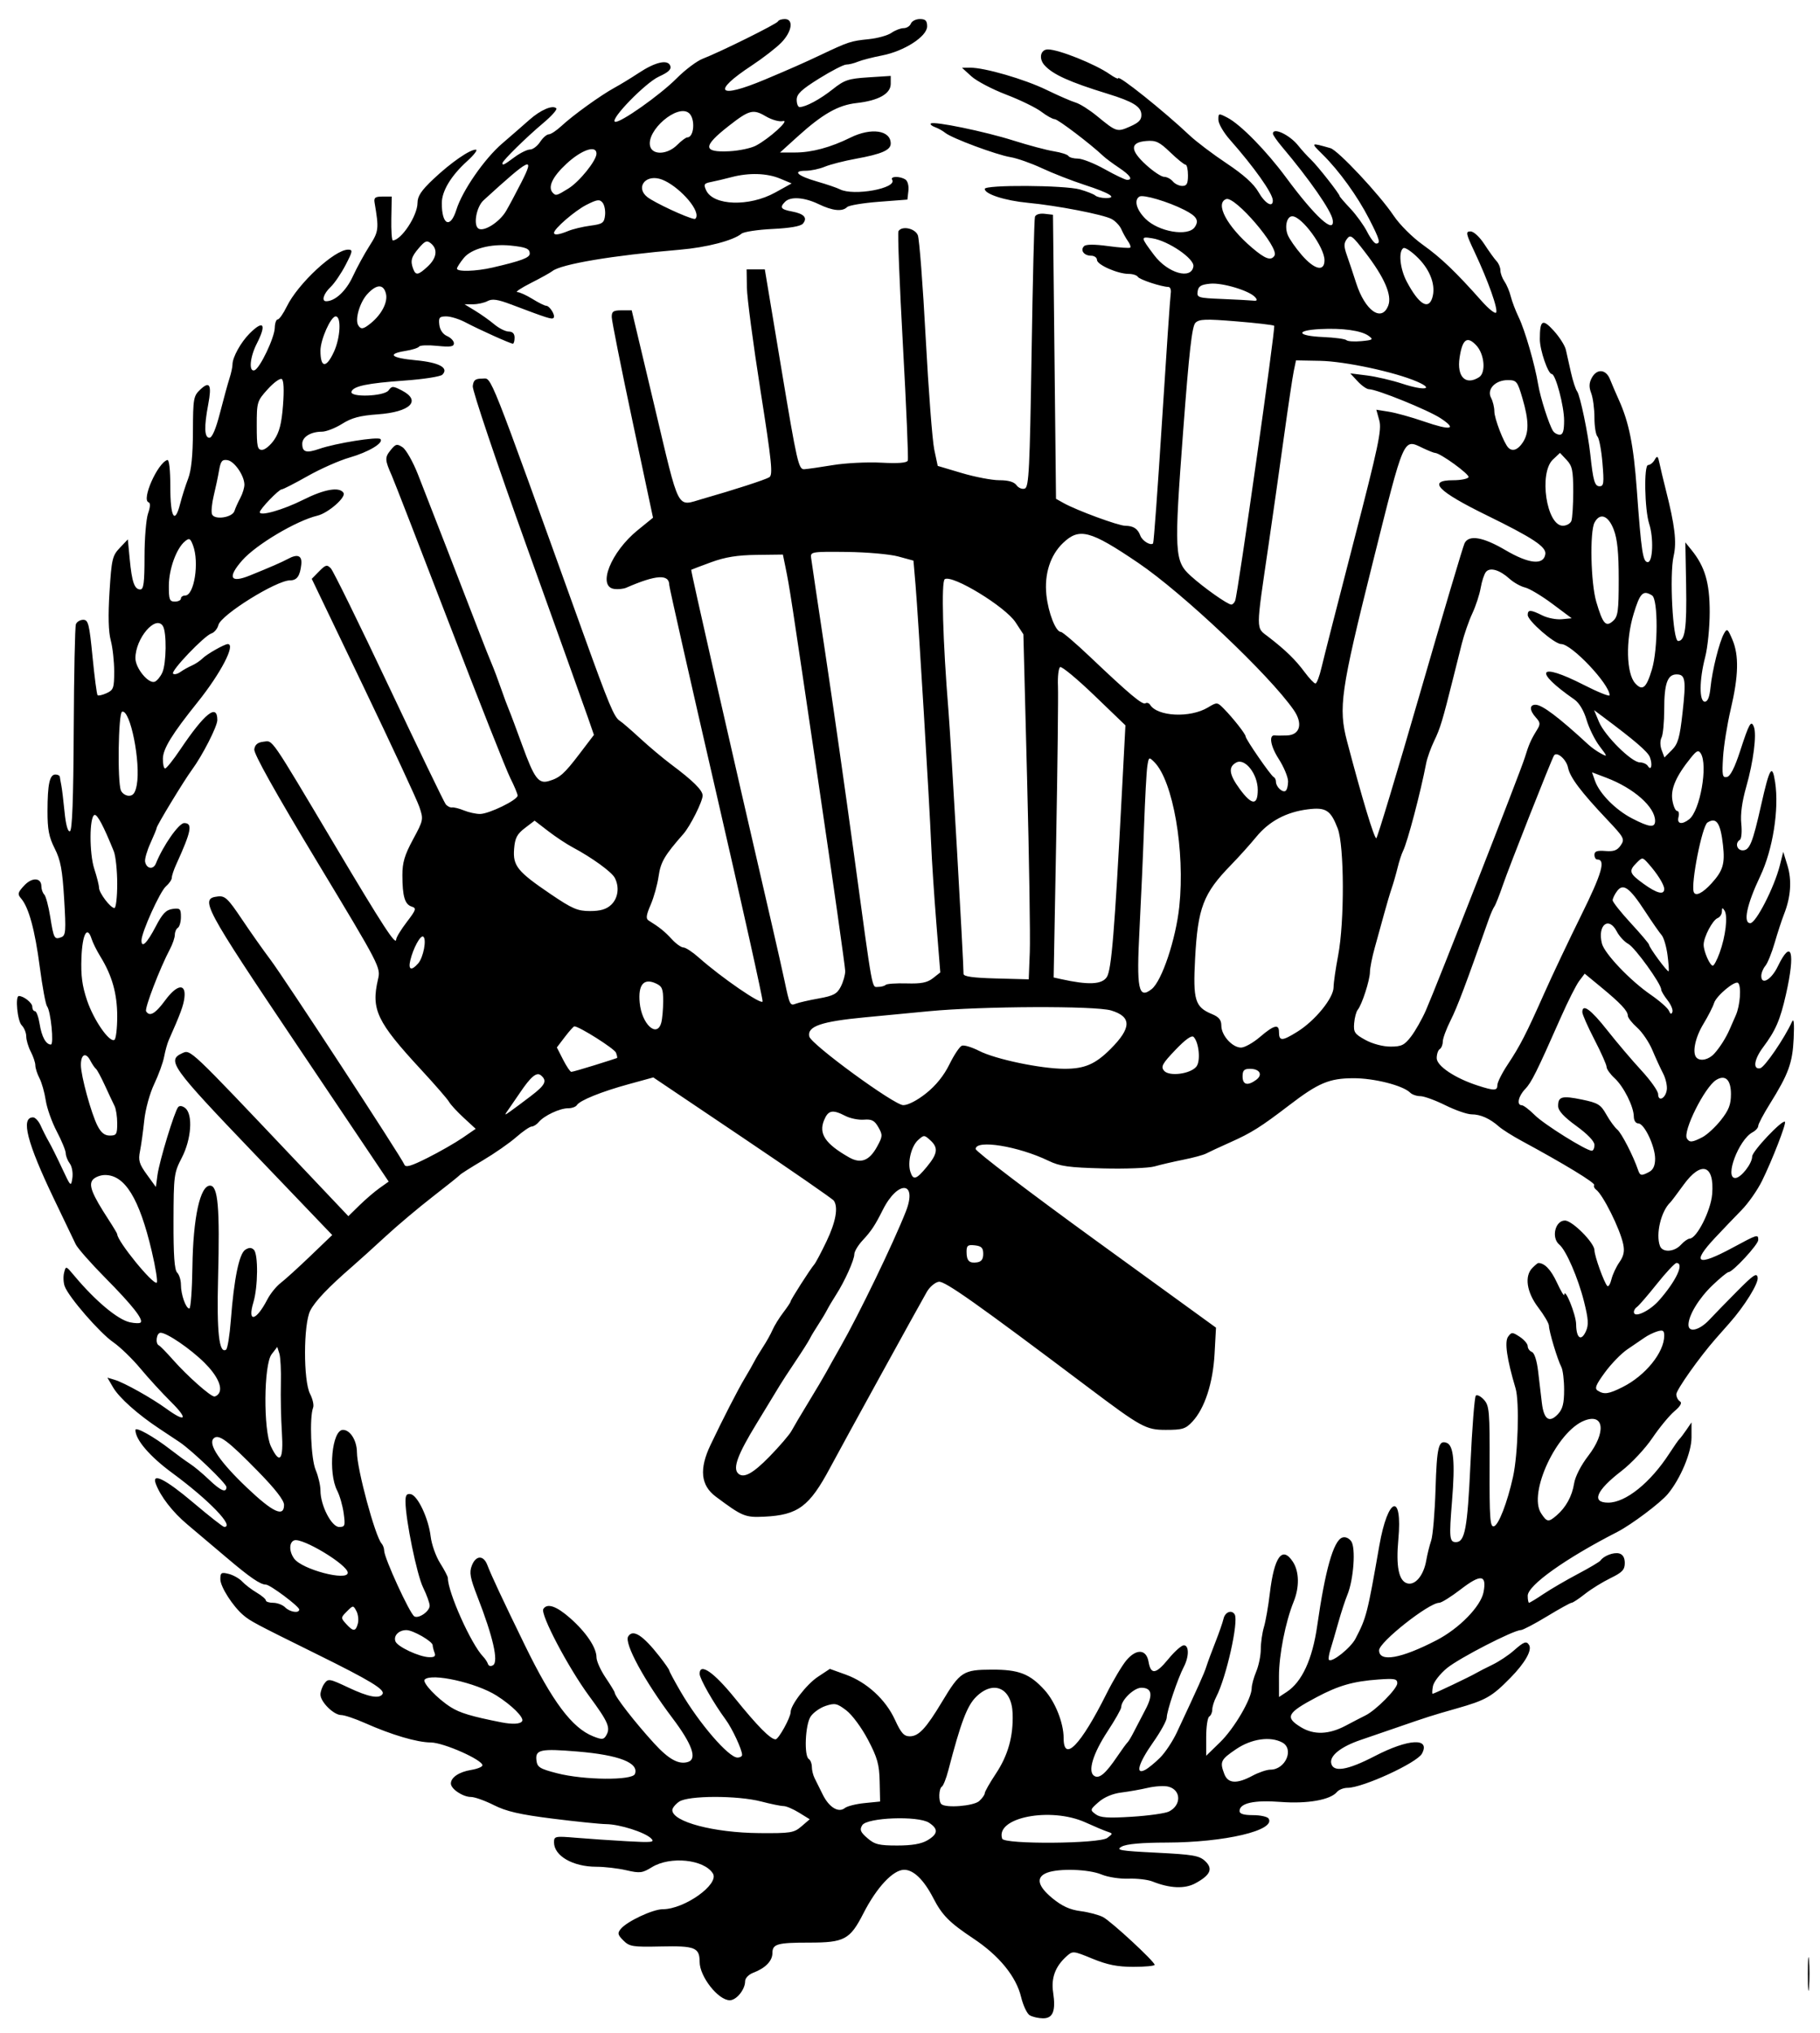 <?xml version="1.0" encoding="UTF-8" standalone="no"?>
<!-- Created with Inkscape (http://www.inkscape.org/) -->

<svg
   xmlns:dc="http://purl.org/dc/elements/1.1/"
   xmlns:cc="http://creativecommons.org/ns#"
   xmlns:rdf="http://www.w3.org/1999/02/22-rdf-syntax-ns#"
   xmlns:svg="http://www.w3.org/2000/svg"
   xmlns="http://www.w3.org/2000/svg"
   xmlns:sodipodi="http://sodipodi.sourceforge.net/DTD/sodipodi-0.dtd"
   xmlns:inkscape="http://www.inkscape.org/namespaces/inkscape"
   width="600"
   height="670"
   id="svg2"
   version="1.1"
   inkscape:version="0.48.5 r10040"
   sodipodi:docname="Nuovo documento 1">
  <defs
     id="defs4" />
  <sodipodi:namedview
     id="base"
     pagecolor="#ffffff"
     bordercolor="#666666"
     borderopacity="1.0"
     inkscape:pageopacity="0.0"
     inkscape:pageshadow="2"
     inkscape:zoom="0.7"
     inkscape:cx="1165.8783"
     inkscape:cy="466.42409"
     inkscape:document-units="px"
     inkscape:current-layer="layer1"
     showgrid="false"
     inkscape:window-width="1920"
     inkscape:window-height="1001"
     inkscape:window-x="-9"
     inkscape:window-y="-9"
     inkscape:window-maximized="1" />
  <g
     inkscape:label="Livello 1"
     inkscape:groupmode="layer"
     id="layer1"
     transform="translate(0,-382.362)">
    <path
       style="fill:#000000"
       d="m 339.494,1046.625 c -0.907,-0.529 -2.195,-3.239 -2.862,-6.022 -1.619,-6.75 -7.209,-13.617 -15.66,-19.24 -7.987,-5.314 -10.367,-7.71 -13.293,-13.38 -3.119,-6.043 -6.505,-9.335 -9.605,-9.335 -3.641,0 -9.054,5.784 -13.431,14.35 -4.424,8.659 -6.258,9.65 -17.869,9.65 -10.536,0 -12.132,0.454 -12.132,3.452 0,2.575 -2.303,4.952 -6.252,6.454 -1.595,0.606 -2.748,1.802 -2.748,2.847 0,2.715 -2.86,6.247 -5.057,6.247 -3.805,0 -9.927,-7.78 -9.937,-12.628 -0.01,-4.747 -1.518,-5.348 -12.8,-5.098 -9.279,0.206 -10.337,0.037 -12.345,-1.97 -1.886,-1.885 -2.005,-2.426 -0.842,-3.828 2.074,-2.499 10.561,-6.476 13.82,-6.476 7.167,0 18.742,-8.251 16.534,-11.786 -2.899,-4.643 -14.084,-5.792 -20.112,-2.066 -3.14,1.941 -3.953,2.037 -8.444,1 -2.733,-0.631 -7.165,-1.147 -9.847,-1.147 -7.746,0 -13.971,-3.582 -13.971,-8.04 0,-2.026 0.335,-2.096 7.25,-1.515 3.987,0.335 11.525,0.85 16.75,1.144 8.364,0.471 9.321,0.359 8,-0.934 -2.069,-2.026 -10.298,-4.644 -14.785,-4.704 -2.043,-0.027 -10.015,-0.843 -17.715,-1.813 -10.799,-1.36 -15.219,-2.378 -19.332,-4.451 -2.933,-1.478 -6.32,-2.687 -7.527,-2.687 -2.691,0 -6.64,-2.637 -6.64,-4.434 0,-2.018 2.715,-3.834 6.698,-4.482 1.976,-0.321 3.64,-0.991 3.698,-1.488 0.203,-1.761 -12.768,-7.524 -17.015,-7.56 -4.598,-0.039 -12.904,-2.493 -21.755,-6.425 -3.231,-1.436 -6.739,-2.61 -7.795,-2.61 -2.45,0 -6.83,-4.337 -6.83,-6.763 0,-1.02 0.587,-2.657 1.304,-3.637 1.231,-1.684 1.667,-1.611 7.847,1.309 6.646,3.14 10.272,3.836 11.302,2.168 0.901,-1.457 -3.929,-4.393 -21.548,-13.096 -20.463,-10.108 -21.966,-10.905 -24.301,-12.878 -3.48,-2.94 -7.604,-9.373 -7.604,-11.861 0,-2.182 0.309,-2.381 2.75,-1.769 1.512,0.379 3.524,1.519 4.47,2.534 0.946,1.014 3.083,2.65 4.75,3.634 1.667,0.985 3.03,2.143 3.03,2.575 0,0.431 1.093,0.784 2.429,0.784 1.336,0 3.104,0.675 3.929,1.5 1.581,1.581 4.643,2.051 4.643,0.713 0,-1.019 -9.625,-8.213 -10.988,-8.213 -1.848,0 -5.287,-2.365 -13.09,-9 -4.204,-3.575 -9.979,-8.457 -12.832,-10.848 -4.822,-4.04 -8.844,-9.233 -10.382,-13.402 -1.413,-3.831 3.229,-1.49 12.357,6.231 5.189,4.39 9.772,7.99 10.185,8 3.628,0.09 -4.975,-8.845 -17.109,-17.771 -7.436,-5.469 -12.141,-10.962 -12.141,-14.173 0,-1.188 6.088,2.212 11.5,6.423 2.2,1.712 5.125,3.84 6.5,4.729 1.375,0.889 4.189,3.235 6.252,5.214 3.836,3.677 5.748,4.491 5.748,2.448 0,-1.183 -11.304,-12.031 -15.42,-14.797 -1.271,-0.854 -4.284,-2.856 -6.695,-4.449 -7.1,-4.69 -13.251,-10.178 -15.253,-13.611 l -1.869,-3.204 2.369,0.706 c 3.174,0.946 12.102,5.937 17.111,9.565 6.449,4.672 7.241,3.416 1.458,-2.311 -2.916,-2.888 -7.456,-7.843 -10.089,-11.013 -2.633,-3.169 -6.661,-7.059 -8.95,-8.645 -4.446,-3.079 -14.634,-14.816 -15.964,-18.39 -0.441,-1.186 -0.538,-3.207 -0.215,-4.492 0.582,-2.319 0.607,-2.312 3.302,0.916 6.954,8.33 14.34,14.523 18.378,15.41 1.639,0.36 3.234,0.401 3.544,0.09 0.995,-0.995 -2.739,-5.718 -11.62,-14.702 -4.763,-4.818 -9.161,-9.81 -9.772,-11.092 -0.611,-1.283 -3.811,-7.957 -7.111,-14.832 -8.936,-18.617 -11.095,-27 -6.954,-27 0.722,0 1.861,1.238 2.533,2.75 0.671,1.512 1.87,3.875 2.664,5.25 0.794,1.375 2.764,5.333 4.378,8.796 2.828,6.067 2.951,6.184 3.387,3.212 0.249,-1.696 -0.133,-3.855 -0.848,-4.796 -0.715,-0.942 -1.315,-2.454 -1.332,-3.36 -0.018,-0.907 -1.353,-4.16 -2.967,-7.229 -1.615,-3.069 -3.251,-7.681 -3.636,-10.249 -0.385,-2.567 -1.311,-5.839 -2.058,-7.271 -0.747,-1.432 -1.361,-3.339 -1.364,-4.239 -0.003,-0.9 -0.678,-2.925 -1.5,-4.5 -0.822,-1.575 -1.497,-3.845 -1.5,-5.043 -0.003,-1.198 -0.681,-2.854 -1.506,-3.679 -1.401,-1.401 -2.199,-9.643 -0.934,-9.643 1.605,0 4.434,2.255 4.434,3.535 0,0.806 0.392,1.465 0.872,1.465 0.48,0 1.174,1.89 1.544,4.2 0.677,4.233 2.079,6.8 3.715,6.8 1.063,0 -0.039,-11.034 -1.258,-12.591 -0.47,-0.6 -1.555,-6.45 -2.412,-13 -1.592,-12.168 -3.628,-19.63 -6.153,-22.549 -1.243,-1.437 -1.118,-1.963 1.016,-4.265 2.618,-2.825 5.676,-2.658 5.676,0.311 0,0.931 0.424,2.121 0.942,2.643 0.518,0.522 1.403,3.822 1.966,7.332 1.159,7.225 1.368,7.609 3.659,6.73 1.467,-0.563 1.572,-1.98 0.936,-12.566 -0.58,-9.66 -1.173,-12.832 -3.11,-16.659 -1.904,-3.76 -2.39,-6.277 -2.379,-12.307 0.016,-8.903 0.701,-12.081 2.603,-12.081 0.761,0 1.418,0.338 1.46,0.75 0.042,0.412 0.259,1.65 0.482,2.75 0.223,1.1 0.705,5.053 1.07,8.784 0.417,4.257 1.075,6.647 1.768,6.416 0.77,-0.257 1.151,-10.385 1.261,-33.574 0.087,-18.263 0.41,-33.863 0.719,-34.666 0.308,-0.803 1.399,-1.46 2.423,-1.46 1.65,0 1.999,1.393 3.056,12.191 0.656,6.705 1.405,12.403 1.664,12.662 0.259,0.259 1.598,-0.042 2.975,-0.67 2.268,-1.033 2.504,-1.708 2.504,-7.148 0,-3.304 -0.512,-7.926 -1.138,-10.271 -0.762,-2.856 -0.896,-8.131 -0.404,-15.972 0.677,-10.798 0.94,-11.924 3.387,-14.5 l 2.653,-2.792 0.619,6.5 c 0.723,7.586 1.565,10 3.489,10 1.105,0 1.393,-2.243 1.393,-10.851 0,-5.968 0.525,-12.356 1.166,-14.195 0.744,-2.133 0.808,-3.463 0.177,-3.674 -2.42,-0.807 2.905,-12.874 6.158,-13.952 0.618,-0.205 1,3.168 1,8.83 0,10.09 1.458,12.616 3.24,5.616 0.599,-2.351 1.782,-6.075 2.63,-8.275 1.057,-2.743 1.555,-7.637 1.585,-15.576 0.041,-10.89 0.186,-11.709 2.438,-13.825 3.11,-2.921 3.83,-1.555 2.6,4.932 -1.4,7.38 -1.27,10.969 0.396,10.969 0.904,0 2.131,-2.887 3.506,-8.25 1.164,-4.537 2.563,-9.632 3.11,-11.321 0.547,-1.689 0.994,-3.757 0.994,-4.596 0,-2.35 2.736,-7.296 5.647,-10.207 4.612,-4.612 5.66,-3.109 2.353,3.374 -2.269,4.447 -2.692,9.394 -0.75,8.756 1.771,-0.581 6.611,-10.719 6.687,-14.006 0.035,-1.512 0.473,-2.75 0.974,-2.75 0.501,0 1.843,-1.913 2.983,-4.25 3.689,-7.566 15.743,-18.75 20.209,-18.75 1.627,0 1.548,0.491 -0.825,5.063 -1.445,2.785 -3.665,6.047 -4.935,7.25 -2.325,2.203 -3.097,4.687 -1.457,4.687 2.937,0 6.559,-3.367 8.771,-8.155 1.359,-2.94 3.839,-7.483 5.512,-10.096 3.055,-4.772 3.149,-5.573 1.672,-14.249 -0.278,-1.631 0.213,-2 2.66,-2 l 3,0 -0.137,7.25 c -0.075,3.987 0.15,7.236 0.5,7.218 2.842,-0.142 8.127,-8.19 8.133,-12.383 0.003,-2.219 1.257,-4.096 5.254,-7.862 5.756,-5.424 11.996,-9.745 13.98,-9.681 0.698,0.023 -0.589,1.724 -2.861,3.78 -5.313,4.81 -8.36,9.853 -8.365,13.847 -0.009,7.252 2.823,8.532 4.807,2.172 1.96,-6.281 9.235,-16.789 15.119,-21.841 2.883,-2.475 6.891,-5.964 8.906,-7.753 3.733,-3.315 7.722,-5.022 8.925,-3.819 0.367,0.367 -1.566,2.541 -4.297,4.83 -5.524,4.631 -13.465,12.431 -13.465,13.227 0,0.853 0.467,0.622 4,-1.985 1.864,-1.375 4.149,-2.5 5.079,-2.5 0.93,0 2.428,-1.125 3.329,-2.5 0.901,-1.375 2.19,-2.502 2.865,-2.505 0.675,-0.002 2.577,-1.262 4.227,-2.799 3.786,-3.526 12.932,-10.109 17.506,-12.6 1.922,-1.047 5.463,-3.207 7.868,-4.8 5.505,-3.646 9.608,-4.59 10.447,-2.402 0.446,1.162 -0.553,2.117 -3.734,3.566 -4.452,2.028 -16.317,14.234 -14.473,14.89 1.573,0.559 14.793,-8.756 20.325,-14.321 2.784,-2.8 6.636,-5.7 8.561,-6.444 5.9,-2.281 24.48,-11.493 24.833,-12.312 0.183,-0.424 1.196,-0.772 2.25,-0.772 2.998,0 2.374,4.152 -1.169,7.776 -1.697,1.736 -6.093,5.137 -9.769,7.559 -13.317,8.773 -11.114,11.108 4.354,4.614 8.336,-3.5 12.858,-5.497 18.5,-8.17 9.09,-4.307 9.847,-4.555 15.767,-5.155 2.897,-0.294 6.259,-1.229 7.473,-2.079 1.213,-0.85 3.02,-1.545 4.015,-1.545 0.995,0 2.068,-0.675 2.385,-1.5 0.317,-0.825 1.653,-1.5 2.969,-1.5 1.861,0 2.393,0.535 2.393,2.406 0,3.308 -7.528,8.17 -14.844,9.587 -3.111,0.603 -6.69,1.526 -7.953,2.051 -1.263,0.526 -3.002,0.956 -3.864,0.956 -0.862,0 -4.891,2.072 -8.953,4.604 -5.846,3.644 -7.386,5.103 -7.386,7 0,1.318 0.429,2.397 0.953,2.397 2.01,0 6.721,-2.528 10.907,-5.852 3.875,-3.077 5.183,-3.515 11.75,-3.937 l 7.39,-0.474 0,2.606 c 0,3.276 -4.018,5.531 -11.304,6.344 -6.037,0.674 -11.191,3.609 -19.41,11.055 l -5.787,5.242 5,-0.003 c 5.468,-0.003 11.688,-1.678 18.202,-4.902 6.861,-3.395 13.298,-2.451 13.298,1.952 0,2.158 -3.019,3.474 -11.5,5.013 -3.85,0.699 -8.448,1.875 -10.218,2.613 -1.77,0.739 -4.609,1.343 -6.309,1.343 -4.534,0 -2.741,1.678 3.811,3.568 3.144,0.907 6.497,2.05 7.452,2.54 4.513,2.317 18.982,-0.328 17.237,-3.151 -0.728,-1.178 2.531,-1.241 4.356,-0.084 0.755,0.479 1.188,2.092 1,3.735 l -0.33,2.891 -9.424,0.724 c -5.183,0.398 -9.886,1.186 -10.45,1.75 -1.569,1.569 -4.825,1.231 -9.389,-0.974 -4.667,-2.255 -9.249,-2.587 -11.036,-0.8 -1.894,1.894 -1.448,2.531 2.265,3.227 3.982,0.747 5.186,2.083 3.599,3.995 -0.715,0.862 -4.259,1.486 -9.997,1.76 -4.889,0.234 -9.503,0.934 -10.253,1.557 -2.712,2.251 -11.5,4.537 -20.314,5.284 -22.189,1.881 -39.208,4.742 -42.092,7.076 -0.601,0.486 -3.751,2.232 -7,3.88 -3.249,1.648 -5.286,3.002 -4.526,3.009 0.76,0.007 3.01,1.023 5,2.257 1.99,1.234 4.019,2.247 4.509,2.25 1.198,0.008 3.191,3.258 2.451,3.997 -0.568,0.568 -1.827,0.17 -14.049,-4.45 -4.366,-1.651 -6.171,-1.909 -7.684,-1.099 -1.088,0.582 -3.245,1.06 -4.793,1.062 l -2.816,0.004 3.5,2.127 c 1.925,1.17 4.772,3.193 6.327,4.496 1.555,1.303 3.692,2.37 4.75,2.37 1.257,0 1.923,0.693 1.923,2 0,1.1 -0.253,2 -0.562,2 -0.791,0 -11.209,-4.689 -15.636,-7.038 -2.034,-1.079 -4.876,-1.962 -6.316,-1.962 -2.266,0 -2.576,0.37 -2.302,2.75 0.196,1.7 1.176,3.127 2.566,3.737 1.238,0.543 2.25,1.618 2.25,2.39 0,1.102 -1.176,1.281 -5.487,0.837 -3.018,-0.311 -5.708,-0.209 -5.978,0.229 -0.27,0.437 -2.301,1.084 -4.513,1.438 -6.233,0.997 -4.77,2.315 3.422,3.082 7.72,0.723 10.991,2.502 8.74,4.754 -0.622,0.622 -6.206,1.491 -12.408,1.931 -12.358,0.876 -16.935,1.831 -17.544,3.657 -0.658,1.973 10.767,1.579 12.23,-0.422 1.089,-1.489 1.435,-1.487 4.36,0.026 6.574,3.4 2.829,7.106 -7.956,7.875 -5.859,0.418 -8.586,1.146 -11.73,3.131 -2.253,1.422 -5.26,2.586 -6.682,2.586 -3.638,0 -6.454,1.735 -6.454,3.976 0,2.783 1.314,3.174 5.644,1.677 5.392,-1.865 19.252,-4.09 20.113,-3.229 1.233,1.233 -3.899,4.307 -10.2,6.11 -3.331,0.953 -9.534,3.698 -13.784,6.1 -4.25,2.402 -8.088,4.367 -8.53,4.367 -0.96,0 -7.243,6.527 -7.243,7.525 0,1.436 7.735,-0.772 14.33,-4.089 6.977,-3.51 11.981,-4.361 13.28,-2.258 0.894,1.447 -5.088,6.656 -8.61,7.498 -6.966,1.665 -20.243,9.56 -24.792,14.741 -4.933,5.619 -3.971,7.6 2.436,5.015 6.488,-2.618 10.773,-4.482 12.593,-5.479 3.249,-1.781 4.768,-1.15 4.441,1.844 -0.414,3.779 -1.429,5.205 -3.705,5.205 -4.512,0 -22.776,11.373 -23.612,14.703 -0.307,1.224 -1.331,2.47 -2.275,2.77 -2.373,0.753 -13.521,12.424 -12.675,13.27 0.377,0.377 1.452,0.139 2.388,-0.531 0.936,-0.669 2.645,-1.628 3.797,-2.131 1.152,-0.503 2.749,-1.568 3.549,-2.368 1.424,-1.424 7.221,-4.713 8.307,-4.713 2.695,0 -2.312,9.638 -9.95,19.155 -8.411,10.479 -11.391,15.321 -11.446,18.595 -0.03,1.788 0.3,3.25 0.734,3.25 0.433,0 2.681,-2.812 4.994,-6.25 8.064,-11.982 12.218,-15.284 12.218,-9.714 0,2.104 -4.915,11.722 -8.414,16.464 -2.593,3.514 -11.586,18.332 -11.586,19.09 0,0.286 -0.927,2.553 -2.059,5.039 -1.132,2.486 -1.92,5.236 -1.75,6.112 0.456,2.35 2.698,2.708 3.56,0.569 2.385,-5.915 7.565,-13.311 9.322,-13.311 2.889,0 2.374,2.67 -2.636,13.651 -0.791,1.733 -1.438,3.686 -1.438,4.34 0,0.654 -0.867,1.936 -1.928,2.849 -1.973,1.699 -8.072,15.185 -8.072,17.848 0,2.687 1.834,0.889 4.696,-4.605 2.217,-4.256 3.409,-5.496 5.563,-5.784 2.456,-0.329 2.741,-0.058 2.741,2.608 0,1.636 -0.45,3.253 -1,3.593 -0.55,0.34 -1.003,1.379 -1.006,2.309 -0.003,0.93 -0.719,3.041 -1.59,4.691 -3.372,6.386 -8.45,19.616 -7.882,20.534 1.17,1.893 3.026,0.823 6.305,-3.632 3.884,-5.278 6.888,-5.698 6.327,-0.884 -0.303,2.605 -1.286,5.271 -5.149,13.981 -0.488,1.1 -1.18,3.575 -1.539,5.5 -0.358,1.925 -1.828,5.975 -3.267,9 -1.483,3.119 -2.906,8.313 -3.287,12 -0.37,3.575 -0.999,8.124 -1.4,10.11 -0.618,3.067 -0.28,4.228 2.252,7.723 l 2.98,4.114 0.528,-3.94 c 0.617,-4.597 5.642,-21.087 6.83,-22.415 0.478,-0.534 1.448,-0.38 2.355,0.372 2.556,2.121 1.98,10.256 -1.156,16.318 -2.588,5.003 -2.701,5.859 -2.743,20.924 -0.032,11.235 0.31,16.061 1.199,16.95 0.684,0.684 1.243,2.474 1.243,3.978 0,3.271 1.621,7.865 2.776,7.865 0.454,0 0.911,-6.188 1.015,-13.75 0.223,-16.155 2.521,-26.75 5.8,-26.75 2.641,0 3.26,7.095 2.659,30.5 -0.459,17.904 0.331,24.995 2.628,23.575 0.485,-0.3 1.199,-4.714 1.586,-9.81 1.032,-13.566 2.739,-21.866 4.758,-23.136 1.243,-0.782 2.031,-0.775 2.831,0.025 1.467,1.467 1.366,12.211 -0.162,17.312 -2.053,6.854 0.886,6.231 4.614,-0.977 0.971,-1.878 2.942,-4.313 4.38,-5.411 1.438,-1.098 5.849,-5.102 9.803,-8.897 l 7.189,-6.9 -25.939,-27.092 c -27.129,-28.334 -28.669,-30.487 -23.498,-32.843 2.744,-1.25 2.172,-1.792 37.41,35.404 l 17.351,18.315 3.649,-3.574 c 2.007,-1.966 4.998,-4.53 6.646,-5.699 l 2.996,-2.125 -29.839,-44.411 C 66.978,680.787 65.775,678.537 71.822,677.838 c 2.351,-0.272 3.321,0.648 7.918,7.5 2.881,4.295 7.107,10.285 9.391,13.31 4.524,5.993 43.309,65.309 44.17,67.552 0.409,1.065 2.158,0.56 7.685,-2.218 3.936,-1.978 9.109,-4.937 11.495,-6.575 l 4.339,-2.978 -3.945,-3.641 c -2.17,-2.002 -4.348,-4.366 -4.839,-5.252 -0.492,-0.886 -4.628,-5.65 -9.192,-10.585 -14.618,-15.807 -16.539,-19.828 -14.232,-29.781 0.917,-3.954 0.796,-4.188 -20.086,-38.808 -13.809,-22.894 -20.901,-35.581 -20.696,-37.022 0.219,-1.537 1.117,-2.285 3.007,-2.503 3.214,-0.371 1.802,-2.418 23.669,34.311 15.917,26.735 20.07,33.1 20.113,30.827 0.012,-0.645 1.576,-3.209 3.476,-5.697 3.113,-4.078 3.272,-4.582 1.608,-5.11 -2.248,-0.713 -3.03,-3.359 -3.048,-10.312 -0.011,-4.169 0.733,-6.676 3.505,-11.81 3.45,-6.39 3.491,-6.6 2.084,-10.746 -0.79,-2.326 -9.093,-20.186 -18.452,-39.69 l -17.016,-35.461 2.426,-2.471 c 2.128,-2.168 2.601,-2.29 3.855,-1 0.786,0.809 9.403,18.346 19.149,38.971 9.746,20.625 18.166,38.068 18.711,38.763 0.545,0.695 1.493,1.185 2.107,1.09 0.614,-0.096 2.383,0.349 3.932,0.987 1.548,0.638 3.926,1.16 5.283,1.16 2.955,0 12.402,-4.608 12.402,-6.05 0,-0.559 -1.074,-3.139 -2.387,-5.733 -1.313,-2.594 -10.343,-25.417 -20.067,-50.717 -9.724,-25.3 -18.281,-47.35 -19.016,-49 -2.309,-5.182 -2.349,-6.005 -0.409,-8.401 1.687,-2.083 2.115,-2.187 3.962,-0.96 1.139,0.756 3.404,4.747 5.034,8.868 2.864,7.242 15.458,39.695 20.565,52.993 1.373,3.575 3.074,7.85 3.78,9.5 0.706,1.65 2.064,5.25 3.017,8 0.953,2.75 2.122,5.9 2.598,7 0.476,1.1 2.503,6.5 4.504,12 3.925,10.787 5.323,12.654 8.722,11.649 3.619,-1.07 5.07,-2.355 10.077,-8.929 l 4.783,-6.28 -1.98,-5.72 c -1.089,-3.146 -10.143,-28.445 -20.119,-56.22 -9.976,-27.775 -18.01,-51.625 -17.851,-53 0.233,-2.025 0.838,-2.5 3.184,-2.5 3.182,0 1.27,-4.833 33.247,84 8.507,23.631 10.192,27.658 12.049,28.798 0.715,0.439 3.737,3.046 6.716,5.793 2.979,2.748 7.593,6.62 10.254,8.606 7.173,5.353 10.338,8.49 10.333,10.241 -0.01,1.95 -4.074,10.062 -6.339,12.639 -6.214,7.069 -7.51,9.282 -8.172,13.947 -0.388,2.737 -1.566,6.969 -2.618,9.404 -1.503,3.482 -1.64,4.595 -0.639,5.212 3.494,2.154 5.286,3.597 7.586,6.111 1.384,1.512 3.116,2.75 3.848,2.75 0.733,0 3.021,1.501 5.085,3.337 7.383,6.564 20.75,15.753 21.02,14.451 0.147,-0.708 -6.716,-31.574 -15.25,-68.59 -8.534,-37.016 -15.517,-67.899 -15.517,-68.628 0,-3.711 -4.304,-3.451 -14.177,0.856 -0.922,0.402 -2.723,0.584 -4,0.403 -5.621,-0.796 -1.053,-12.208 7.749,-19.357 l 5.071,-4.12 -6.787,-31.926 c -3.733,-17.559 -6.803,-32.939 -6.821,-34.176 -0.029,-1.887 0.5,-2.25 3.273,-2.25 l 3.307,0 7.543,31.741 c 8.387,35.29 7.13,32.879 15.842,30.391 10.387,-2.965 20.62,-6.28 21.974,-7.117 1.245,-0.769 0.828,-4.863 -2.922,-28.707 -2.405,-15.295 -4.414,-30.509 -4.463,-33.809 l -0.09,-6 3,0 3,0 5.5,33 c 5.114,30.683 5.64,32.991 7.5,32.873 1.1,-0.07 5.367,-0.683 9.483,-1.363 4.116,-0.68 11.247,-1.039 15.848,-0.797 5.694,0.299 8.505,0.076 8.802,-0.698 0.24,-0.625 -0.48,-17.688 -1.6,-37.918 -1.12,-20.229 -1.784,-37.189 -1.476,-37.689 1.148,-1.857 5.469,-0.949 6.388,1.342 0.496,1.238 1.661,16.425 2.587,33.75 0.927,17.325 2.198,33.925 2.826,36.888 l 1.141,5.388 7.944,2.362 c 4.369,1.299 9.945,2.362 12.39,2.362 2.991,0 4.844,0.544 5.661,1.662 0.669,0.914 1.902,1.399 2.741,1.077 1.32,-0.507 1.617,-6.474 2.208,-44.412 0.375,-24.105 0.876,-44.42 1.113,-45.144 0.255,-0.78 1.555,-1.188 3.187,-1 l 2.756,0.317 0.5,46.813 0.5,46.813 2.5,1.401 c 4.291,2.405 18.045,7.471 20.326,7.487 2.692,0.019 4.126,0.958 4.975,3.257 0.638,1.728 3.37,3.391 4.203,2.558 0.229,-0.229 1.556,-18.397 2.948,-40.374 1.392,-21.976 2.683,-40.894 2.87,-42.04 0.186,-1.146 -0.147,-2.097 -0.741,-2.113 -2.393,-0.065 -9.534,-2.421 -10.096,-3.331 -0.331,-0.535 -1.691,-0.973 -3.022,-0.973 -3.613,0 -10.461,-3.017 -10.461,-4.609 0,-0.765 -0.873,-1.391 -1.941,-1.391 -2.339,0 -3.66,-1.799 -2.312,-3.148 0.626,-0.626 3.434,-0.637 7.863,-0.032 3.789,0.518 7.099,0.748 7.354,0.512 0.256,-0.236 -0.083,-1.195 -0.752,-2.131 -0.669,-0.936 -1.644,-2.687 -2.167,-3.891 -0.522,-1.204 -1.963,-2.732 -3.202,-3.394 -2.801,-1.499 -17.921,-4.428 -27.623,-5.351 -7.549,-0.718 -14.22,-2.866 -14.22,-4.579 0,-1.407 26.326,-1.254 31.384,0.182 2.264,0.643 4.543,1.543 5.066,2 0.522,0.457 2.075,0.831 3.45,0.831 3.973,0 1.353,-1.627 -6.993,-4.343 -4.176,-1.359 -10.484,-3.823 -14.018,-5.475 -3.534,-1.652 -8.217,-3.301 -10.407,-3.664 -4.653,-0.771 -19.301,-6.222 -21.482,-7.995 -0.825,-0.671 -2.352,-1.523 -3.393,-1.895 -1.041,-0.372 -1.661,-0.907 -1.378,-1.191 0.873,-0.873 17.779,2.609 27.271,5.617 4.95,1.569 10.922,3.157 13.272,3.53 2.35,0.373 4.514,1.069 4.809,1.547 0.295,0.478 1.705,0.869 3.132,0.869 1.427,0 5.411,1.575 8.853,3.5 3.442,1.925 6.748,3.5 7.346,3.5 2.067,0 1.06,-1.509 -2.669,-3.999 -2.059,-1.374 -4.372,-3.096 -5.141,-3.826 -4.148,-3.94 -14.991,-12.175 -16.03,-12.175 -0.663,0 -2.649,-1.101 -4.413,-2.446 -1.764,-1.345 -6.974,-3.885 -11.577,-5.642 -4.603,-1.758 -9.767,-4.469 -11.476,-6.024 l -3.107,-2.828 2.623,-0.029 c 4.749,-0.053 17.953,3.771 25.229,7.307 3.931,1.91 8.273,3.802 9.648,4.203 1.375,0.401 4.525,2.393 7,4.425 6.437,5.286 6.625,5.345 10.898,3.46 2.997,-1.322 3.842,-2.236 3.737,-4.043 -0.149,-2.566 -2.853,-4.207 -11.135,-6.755 -12.52,-3.853 -18.023,-6.337 -20.776,-9.38 -2.016,-2.227 -1.36,-5.255 1.133,-5.232 3.623,0.032 15.633,4.858 20.393,8.194 1.512,1.06 2.75,1.649 2.75,1.309 0,-1.221 15.078,10.835 23.484,18.777 2.209,2.087 7.721,6.26 12.25,9.274 5.573,3.709 8.966,6.762 10.5,9.448 2.179,3.816 4.804,5.333 4.731,2.734 -0.066,-2.341 -6.136,-10.911 -14.188,-20.032 -2.048,-2.32 -3.735,-5.242 -3.75,-6.493 -0.026,-2.201 0.071,-2.225 2.934,-0.745 4.354,2.251 12.88,10.941 19.395,19.767 9.584,12.983 16.115,18.919 15.358,13.958 -0.461,-3.02 -7.586,-13.285 -16.782,-24.178 -1.612,-1.91 -2.932,-3.822 -2.932,-4.25 0,-2.232 5.579,0.418 8.382,3.981 1.056,1.342 2.937,3.408 4.18,4.591 2.195,2.089 9.438,11.313 9.438,12.02 0,0.193 1.591,2.038 3.535,4.1 1.944,2.061 4.428,5.499 5.52,7.64 1.092,2.141 2.426,3.892 2.965,3.892 1.563,0 1.187,-1.333 -2.296,-8.118 -3.848,-7.498 -9.866,-15.836 -15.327,-21.236 -4.036,-3.991 -4.065,-3.968 2.568,-2.09 2.507,0.71 16.178,15.304 20.814,22.219 2.023,3.018 6.176,7.159 9.706,9.677 5.933,4.233 10.833,8.924 19.37,18.542 2.194,2.472 4.309,4.174 4.701,3.783 0.833,-0.833 -2.56,-10.42 -7.086,-20.027 -2.86,-6.07 -2.995,-6.75 -1.34,-6.75 1.065,0 3.004,1.79 4.603,4.25 1.519,2.337 3.326,4.845 4.014,5.571 0.689,0.727 1.252,2.089 1.252,3.027 0,0.938 0.608,2.594 1.351,3.679 0.743,1.085 1.672,3.292 2.065,4.905 0.393,1.613 1.575,4.715 2.628,6.894 2.043,4.228 5.327,15.588 6.412,22.173 0.694,4.217 3.546,13.134 4.876,15.25 0.432,0.688 1.435,1.25 2.227,1.25 1.048,0 1.441,-1.27 1.441,-4.662 0,-4.781 -2.804,-15.338 -4.074,-15.338 -1.221,0 -3.926,-7.881 -3.926,-11.438 0,-6.399 0.866,-6.926 4.608,-2.805 1.869,2.059 3.655,4.868 3.967,6.243 0.312,1.375 1.071,4.75 1.685,7.5 0.614,2.75 1.532,5.557 2.041,6.237 0.969,1.297 3.606,13.916 4.338,20.762 0.936,8.741 1.448,10.5 3.053,10.5 1.386,0 1.514,-1.035 0.95,-7.705 -0.358,-4.237 -1.099,-8.152 -1.647,-8.7 -0.547,-0.547 -0.996,-3.351 -0.996,-6.23 0,-2.879 -0.475,-6.484 -1.056,-8.012 -0.774,-2.037 -0.729,-3.387 0.169,-5.065 1.682,-3.144 4.681,-2.914 6.022,0.462 0.601,1.512 1.905,4.55 2.899,6.75 3.36,7.437 4.868,14.947 5.926,29.5 1.507,20.728 2.003,24 3.64,24 1.661,0 1.951,-8.005 0.456,-12.601 -1.519,-4.67 -1.795,-19.399 -0.364,-19.399 0.664,0 1.645,-0.781 2.179,-1.736 0.833,-1.488 1.061,-1.309 1.596,1.25 0.343,1.642 1.253,5.461 2.022,8.486 3.039,11.961 3.684,17.377 2.619,22 -1.423,6.176 -0.271,28 1.478,28 2.29,0 2.897,-4.261 2.639,-18.5 l -0.254,-14 2.026,2.5 c 4.433,5.47 6.003,10.81 6.003,20.417 0,5.04 -0.675,11.754 -1.5,14.922 -1.95,7.489 -1.998,14.661 -0.096,14.661 0.942,0 1.558,-1.563 1.874,-4.75 0.557,-5.618 2.895,-14.949 4.435,-17.702 0.998,-1.783 1.236,-1.611 2.768,2.001 2.205,5.198 2.044,11.945 -0.549,22.951 -1.166,4.95 -2.307,12.071 -2.535,15.825 -0.363,5.988 -0.208,6.785 1.27,6.5 1.131,-0.218 2.57,-3.048 4.379,-8.612 2.976,-9.152 3.614,-10.264 4.525,-7.889 0.97,2.527 -0.172,11.47 -2.511,19.676 -1.414,4.959 -1.972,9.1 -1.649,12.222 0.269,2.597 0.061,4.986 -0.461,5.309 -1.67,1.032 -1.017,3.469 0.929,3.469 2.284,0 3.265,-2.419 6.105,-15.046 2.762,-12.283 3.633,-13.682 4.588,-7.373 1.345,8.89 -0.764,22.188 -4.902,30.901 -4.439,9.347 -5.747,15.518 -3.289,15.518 1.865,0 7.918,-11.82 9.73,-19 l 1.135,-4.5 1.385,4.5 c 1.492,4.845 1.109,10.356 -1.112,16 -0.757,1.925 -2.156,6.2 -3.109,9.5 -0.953,3.3 -2.335,6.71 -3.071,7.579 -0.736,0.868 -1.339,2.364 -1.339,3.323 0,3.167 3.33,1.245 5.445,-3.143 4.525,-9.389 5.868,-4.775 2.689,9.241 -1.922,8.475 -3.397,11.878 -7.559,17.444 -2.963,3.963 -3.426,7.37 -0.935,6.879 1.451,-0.286 8.028,-9.9 10.484,-15.323 0.607,-1.341 0.79,0.47 0.556,5.5 -0.377,8.094 -1.688,11.694 -7.871,21.608 -2.095,3.359 -3.81,6.606 -3.81,7.215 0,0.609 -0.851,1.562 -1.892,2.119 -4.54,2.43 -9.305,15.058 -5.681,15.058 1.851,0 5.572,-4.74 5.572,-7.098 0,-1.719 9.97,-12.265 10.806,-11.43 0.52,0.52 -4.204,12.685 -7.583,19.528 -1.494,3.025 -4.518,7.335 -6.719,9.577 -2.202,2.242 -6.141,6.359 -8.753,9.149 -7.887,8.421 -5.897,9.554 5.75,3.274 8.355,-4.505 8.5,-4.549 8.5,-2.559 0,1.487 -8.387,10.559 -9.762,10.559 -0.425,0 -2.822,1.964 -5.327,4.364 -4.5,4.312 -7.911,9.933 -7.911,13.037 0,2.676 3.623,1.803 6.858,-1.651 1.674,-1.788 5.878,-6.105 9.343,-9.595 5.273,-5.311 6.35,-6.016 6.609,-4.325 0.297,1.936 -4.311,9.365 -9.302,14.999 -1.301,1.469 -3.355,3.796 -4.564,5.171 -5.332,6.066 -12.944,16.816 -12.944,18.28 0,0.881 0.53,1.93 1.179,2.33 0.799,0.494 0.2,1.56 -1.856,3.309 -1.669,1.419 -4.945,5.402 -7.279,8.85 -2.335,3.448 -6.897,8.31 -10.137,10.803 -8.34,6.417 -10.023,10.427 -4.377,10.427 5.766,0 13.897,-6.532 20.166,-16.202 1.533,-2.364 3.042,-4.523 3.354,-4.798 0.312,-0.275 1.329,-1.613 2.259,-2.973 l 1.692,-2.473 0,4.973 c 0,4.937 -3.638,13.603 -7.818,18.636 -2.437,2.934 -12.032,10.131 -16.68,12.511 -17.078,8.744 -29.5,17.595 -29.5,21.018 0,1.269 0.202,2.307 0.45,2.307 0.247,0 2.385,-1.299 4.75,-2.888 2.365,-1.588 7.447,-4.552 11.294,-6.585 3.846,-2.034 7.221,-4.035 7.5,-4.448 1.043,-1.545 4.354,-2.801 6.148,-2.332 1.228,0.321 1.858,1.395 1.858,3.17 0,2.21 -0.836,3.09 -4.732,4.983 -2.603,1.264 -6.38,3.604 -8.394,5.199 -2.014,1.595 -3.99,2.9 -4.391,2.9 -0.401,0 -4.065,2.025 -8.142,4.5 -4.077,2.475 -7.959,4.506 -8.627,4.513 -2.438,0.026 -20.285,9.214 -24.32,12.52 -2.282,1.87 -4.367,4.54 -4.633,5.934 -0.266,1.394 -0.312,2.534 -0.101,2.534 0.48,0 12.31,-5.63 14.339,-6.824 0.825,-0.486 3.24,-1.723 5.367,-2.75 2.127,-1.027 5.277,-3.111 7,-4.63 3.387,-2.987 4.208,-3.291 5.081,-1.879 1.058,1.712 -1.323,5.906 -6.142,10.818 -6.146,6.265 -8.081,7.365 -17.806,10.129 -8.152,2.317 -9.472,2.738 -20,6.379 -3.3,1.141 -8.544,2.942 -11.654,4.002 -6.358,2.168 -10.112,5.125 -9.644,7.597 0.599,3.16 5.3,2.412 14.353,-2.285 11.114,-5.767 18.459,-6.156 15.581,-0.826 -1.647,3.05 -19.543,11.271 -24.534,11.271 -1.297,0 -2.871,0.619 -3.499,1.375 -2.168,2.612 -9.763,3.946 -18.602,3.266 -8.722,-0.67 -13.502,0.398 -13.502,3.019 0,0.918 1.397,1.339 4.441,1.339 2.443,0 4.757,0.512 5.144,1.137 2.401,3.885 -14.493,7.861 -33.585,7.905 -8.373,0.019 -13.278,0.46 -14.857,1.336 -2.069,1.147 -0.665,1.392 11.475,2.001 12.066,0.606 14.114,0.96 16.044,2.772 2.685,2.522 1.743,4.637 -3.267,7.336 -3.481,1.874 -8.39,1.661 -14.085,-0.613 -1.545,-0.617 -5.114,-1.036 -7.931,-0.931 -2.825,0.105 -6.804,-0.512 -8.872,-1.376 -4.199,-1.755 -14.028,-2.079 -17.94,-0.591 -3.811,1.449 -3.192,4.377 1.786,8.457 3.142,2.574 5.714,3.744 9.25,4.207 2.694,0.353 6.024,1.238 7.399,1.967 2.732,1.448 17,14.647 17,15.726 0,0.367 -3.141,0.668 -6.98,0.668 -5.274,0 -8.569,-0.653 -13.483,-2.671 -6.429,-2.64 -6.527,-2.649 -8.622,-0.752 -3.687,3.337 -5.082,7.127 -4.369,11.877 0.913,6.088 -0.06,8.552 -3.363,8.515 -1.476,-0.017 -3.425,-0.464 -4.331,-0.993 z m -33.756,-57.692 c 3.528,-2.084 3.676,-3.733 0.52,-5.8 -3.59,-2.352 -20.455,-1.719 -22.01,0.827 -0.911,1.491 -0.61,2.242 1.7,4.25 2.403,2.089 3.817,2.439 9.846,2.439 4.856,0 7.941,-0.532 9.944,-1.716 z m 59.308,-0.789 c 1.871,-1.416 1.871,-1.451 0,-2.074 -1.047,-0.348 -4.278,-1.71 -7.181,-3.028 -11.502,-5.219 -29.832,-1.646 -27.477,5.355 0.649,1.929 32.078,1.698 34.657,-0.254 z m -100.81,-3.822 2.705,-2.326 -3.517,-2.174 c -1.934,-1.195 -4.229,-2.174 -5.1,-2.174 -0.871,0 -4.175,-0.675 -7.342,-1.5 -7.862,-2.048 -24.16,-2.014 -27.116,0.057 -1.222,0.856 -2.223,2.098 -2.223,2.759 0,3.859 13.669,7.478 28.694,7.596 10.343,0.081 11.4,-0.089 13.899,-2.238 z m 121.104,-4.869 c 4.196,-2.073 4.079,-7.142 -0.189,-8.213 -1.331,-0.334 -4.352,-0.158 -6.714,0.392 -2.362,0.55 -6.319,1.249 -8.794,1.555 -2.809,0.347 -5.607,1.522 -7.446,3.129 -2.865,2.502 -2.892,2.613 -1,4.024 1.541,1.149 4.025,1.321 11.946,0.825 5.5,-0.345 10.989,-1.115 12.197,-1.712 z m -100.311,-2.789 5.114,-0.515 -0.149,-6.661 c -0.124,-5.58 -0.75,-7.805 -3.853,-13.71 -2.071,-3.941 -5.213,-8.2 -7.126,-9.659 -3.069,-2.341 -3.771,-2.495 -6.815,-1.49 -1.867,0.616 -4.106,2.206 -4.976,3.534 -1.77,2.702 -2.198,12.986 -0.582,13.985 0.55,0.34 1,1.498 1,2.573 0,1.075 0.4,2.736 0.889,3.691 0.489,0.955 1.7,3.394 2.691,5.419 2.074,4.237 5.203,6.148 7.306,4.46 0.762,-0.612 3.687,-1.344 6.5,-1.628 z m 37.786,-0.67 c 1.006,-0.91 1.829,-2.071 1.829,-2.581 0,-0.509 1.639,-3.394 3.642,-6.412 4.056,-6.111 5.802,-12.362 5.546,-19.853 -0.29,-8.479 -6.337,-11.196 -12.098,-5.436 -2.936,2.936 -4.995,8.401 -9.118,24.211 -0.685,2.627 -1.634,5.016 -2.108,5.309 -1.016,0.628 -1.158,4.786 -0.196,5.749 1.403,1.403 10.671,0.671 12.505,-0.988 z m 90.09,-8.345 c 2.052,-1.1 4.71,-2 5.907,-2 4.967,0 7.928,-6.808 3.898,-8.965 -3.959,-2.119 -10.158,-1.217 -15.22,2.215 -5.086,3.448 -5.41,4.134 -3.87,8.185 1.203,3.163 4.108,3.34 9.286,0.565 z m -203.593,-0.578 c 1.409,-3.672 -5.223,-6.262 -18.958,-7.402 -12.14,-1.008 -13.919,-0.631 -13.514,2.86 0.269,2.318 1.051,2.813 6.804,4.301 8.819,2.282 24.827,2.432 25.668,0.241 z m 159.002,-5.758 c 1.553,-2.29 3.085,-4.389 3.405,-4.664 0.32,-0.275 1.262,-1.85 2.095,-3.5 0.832,-1.65 2.532,-4.915 3.776,-7.257 2.603,-4.898 2.169,-7.243 -1.342,-7.243 -2.411,0 -6.602,4.051 -6.606,6.385 -10e-4,0.613 -2.009,4.168 -4.461,7.899 -4.894,7.445 -6.681,13.391 -4.442,14.775 1.658,1.025 3.731,-0.725 7.575,-6.394 z m 14.171,0.34 c 1.662,-1.662 4.126,-5.38 5.477,-8.263 7.039,-15.023 9.029,-19.463 9.746,-21.742 0.432,-1.375 1.765,-4.975 2.961,-8 1.196,-3.025 2.407,-6.513 2.692,-7.75 0.507,-2.208 2.672,-3.049 3.674,-1.427 1.388,2.246 -2.762,20.803 -6.078,27.177 -0.715,1.375 -1.303,3.261 -1.307,4.191 0,0.93 -0.456,1.969 -1.006,2.309 -0.55,0.34 -1,3.385 -1,6.767 l 0,6.149 4.585,-4.458 c 4.672,-4.543 10.415,-14.361 10.415,-17.808 0,-1.049 0.675,-3.522 1.5,-5.496 0.825,-1.974 1.5,-5.295 1.5,-7.379 0,-2.084 0.467,-5.361 1.038,-7.282 0.571,-1.921 1.442,-6.895 1.934,-11.052 1.441,-12.151 4.1,-15.812 7.603,-10.467 2.109,3.219 2.208,8.366 0.254,13.179 -2.696,6.638 -4.846,17.581 -4.837,24.62 l 0.01,6.773 2.526,-1.655 c 5.067,-3.32 8.494,-10.76 10.084,-21.891 2.609,-18.265 5.333,-27.88 8.209,-28.984 0.977,-0.375 2.167,0.096 2.975,1.18 1.577,2.111 0.817,12.706 -1.271,17.726 -0.704,1.693 -2.039,5.779 -2.966,9.079 -0.927,3.3 -2.099,7.32 -2.604,8.934 -0.506,1.614 -0.726,3.128 -0.489,3.364 0.996,0.996 7.17,-3.927 8.759,-6.983 3.61,-6.945 3.917,-8.144 7.855,-30.669 2.821,-16.14 7.712,-17.71 6.267,-2.011 -0.811,8.81 0.127,13.563 2.847,14.426 2.659,0.844 5.503,-2.535 6.363,-7.561 0.329,-1.925 1.055,-4.85 1.612,-6.5 0.557,-1.65 1.207,-9.286 1.443,-16.97 0.429,-13.965 0.991,-16.281 3.696,-15.243 2.281,0.875 2.781,6.383 1.739,19.164 -0.985,12.084 -0.847,13.549 1.273,13.549 2.982,0 3.81,-4.448 4.803,-25.828 0.554,-11.92 1.349,-22.02 1.766,-22.446 0.417,-0.425 1.626,0.184 2.685,1.355 1.771,1.958 1.921,3.733 1.86,22.062 -0.057,16.997 0.149,19.89 1.399,19.645 1.535,-0.302 4.441,-7.791 6.32,-16.288 1.656,-7.488 2.155,-24.775 0.843,-29.191 -2.88,-9.695 -3.693,-15.339 -2.453,-17.035 1.132,-1.548 1.397,-1.544 3.837,0.055 1.442,0.945 2.621,2.334 2.621,3.087 0,0.753 0.619,1.607 1.375,1.898 0.827,0.317 1.644,2.851 2.051,6.357 0.372,3.206 0.933,7.94 1.246,10.519 0.66,5.433 2.467,6.652 5.321,3.588 1.533,-1.646 2.007,-3.53 2.007,-7.979 0,-3.204 -0.417,-6.606 -0.928,-7.561 -1.234,-2.308 -4.072,-11.741 -4.072,-13.531 0,-0.78 -1.575,-3.481 -3.5,-6.002 -3.875,-5.075 -4.657,-10.404 -1.929,-13.132 0.864,-0.864 1.728,-1.571 1.918,-1.571 2.071,0 4.149,2.175 6.117,6.402 1.306,2.804 2.397,4.648 2.426,4.098 0.142,-2.74 3.89,6.512 3.926,9.691 0.052,4.604 1.653,5.758 3.219,2.32 0.958,-2.102 0.839,-3.984 -0.619,-9.806 -1.956,-7.812 -5.912,-16.924 -8.154,-18.785 -2.703,-2.244 -1.371,-7.92 1.859,-7.92 2.432,0 9.738,7.346 9.739,9.792 9e-4,1.88 3.183,10.725 4.238,11.78 0.365,0.365 0.977,-0.627 1.359,-2.204 0.382,-1.577 1.563,-4.111 2.625,-5.63 1.431,-2.047 1.753,-3.6 1.243,-6 -1.081,-5.086 -6.699,-16.334 -8.965,-17.951 -0.55,-0.392 -0.819,-1.067 -0.597,-1.5 0.368,-0.718 -9.995,-7.019 -23.903,-14.534 -3.025,-1.635 -6.4,-3.766 -7.5,-4.737 -2.997,-2.645 -6.064,-4.015 -8.99,-4.015 -1.442,0 -5.343,-1.35 -8.668,-3 -3.326,-1.65 -7.035,-3 -8.244,-3 -1.208,0 -2.706,-0.508 -3.327,-1.13 -2.39,-2.39 -11.873,-4.804 -18.77,-4.778 -7.941,0.03 -11.498,1.528 -21.131,8.899 -9.363,7.164 -12.46,9.115 -19.369,12.197 -3.575,1.595 -7.197,3.278 -8.05,3.739 -0.853,0.462 -4.228,1.374 -7.5,2.029 -3.273,0.654 -7.531,1.643 -9.463,2.198 -1.932,0.555 -9.582,0.854 -17,0.664 -11.343,-0.29 -14.202,-0.69 -17.987,-2.519 -9.962,-4.813 -24,-7.081 -24,-3.877 0,0.783 17.827,14.352 39.615,30.154 l 39.615,28.731 -0.469,8.596 c -0.527,9.652 -3.251,18.009 -7.284,22.346 -2.264,2.434 -3.276,2.75 -8.808,2.75 -6.54,0 -8.077,-0.843 -25.669,-14.083 -36.739,-27.65 -47.179,-35.029 -49.151,-34.739 -1.209,0.177 -2.983,1.673 -3.942,3.323 -2.281,3.923 -27.763,50.25 -31.902,58 -6.828,12.784 -10.578,15.571 -21.675,16.107 -6.345,0.306 -7.222,-0.056 -16.002,-6.607 -4.98,-3.716 -5.526,-9.095 -1.73,-17.054 4.232,-8.875 9.104,-18.358 11.312,-22.021 1.136,-1.884 2.527,-4.325 3.093,-5.425 0.565,-1.1 1.914,-3.35 2.998,-5 1.084,-1.65 2.458,-4.123 3.054,-5.496 0.596,-1.373 2.178,-3.93 3.515,-5.683 1.337,-1.753 2.431,-3.403 2.431,-3.667 0,-0.545 6.433,-10.602 7.807,-12.206 0.496,-0.579 2.317,-4.018 4.047,-7.643 3.045,-6.381 3.899,-11.176 2.38,-13.363 -0.404,-0.582 -13.958,-9.958 -30.12,-20.836 l -29.386,-19.778 -8.114,2.226 c -9.035,2.479 -16.126,5.347 -17.095,6.913 -0.351,0.568 -1.667,1.032 -2.925,1.032 -2.707,0 -7.879,2.432 -9.612,4.521 -0.675,0.814 -1.735,1.488 -2.355,1.498 -0.62,0.011 -2.928,1.596 -5.128,3.524 -2.2,1.927 -7.15,5.369 -11,7.647 -3.85,2.279 -7.225,4.418 -7.5,4.754 -0.275,0.336 -4.325,3.578 -9,7.203 -4.675,3.625 -11.65,9.499 -15.5,13.054 -3.85,3.554 -8.772,8.001 -10.937,9.881 -8.019,6.963 -12.347,11.503 -13.933,14.619 -2.263,4.444 -2.302,23.099 -0.057,27.44 0.865,1.672 1.318,3.703 1.008,4.512 -1.265,3.296 -0.709,16.926 0.839,20.566 0.87,2.045 1.581,5.107 1.581,6.805 0,4.877 3.652,11.977 6.161,11.977 1.928,0 2.057,-0.392 1.492,-4.517 -0.341,-2.484 -1.301,-5.836 -2.134,-7.447 -3.065,-5.928 -1.732,-20.035 1.894,-20.035 2.406,0 4.589,3.506 4.612,7.405 0.032,5.569 6.016,27.707 8.121,30.045 0.47,0.522 0.855,1.579 0.855,2.349 0,2.375 8.413,20.72 9.933,21.66 1.417,0.876 5.067,-1.654 5.067,-3.511 0,-0.864 -0.976,-3.569 -2.168,-6.009 -2.052,-4.2 -5.74,-22.161 -5.803,-28.261 -0.022,-2.153 0.386,-2.747 1.721,-2.5 2.303,0.425 5.874,7.999 6.579,13.954 0.308,2.604 1.711,6.556 3.116,8.782 1.405,2.226 2.555,4.431 2.555,4.899 0,4.727 7.684,21.86 11.625,25.92 0.658,0.678 1.375,1.77 1.594,2.427 0.233,0.698 0.934,0.864 1.685,0.399 1.867,-1.154 -0.02,-9.428 -5.143,-22.559 -2.422,-6.208 -2.744,-7.974 -1.869,-10.25 1.327,-3.452 3.853,-3.547 5.128,-0.195 1.289,3.39 4.973,11.261 12.378,26.445 9.054,18.565 15.52,27.202 22.443,29.979 2.833,1.136 3.478,1.126 4.235,-0.069 1.679,-2.653 0.916,-4.486 -5.492,-13.18 -6.875,-9.329 -16.169,-26.974 -15.11,-28.688 1.252,-2.025 4.299,-0.993 8.821,2.988 5.286,4.653 8.704,9.736 8.704,12.944 0,1.23 1.35,4.237 3,6.682 1.65,2.445 3,4.666 3,4.936 0,1.22 6.686,9.825 12.998,16.728 4.839,5.292 8.132,7.092 11.194,6.12 3.073,-0.975 1.34,-5.848 -5.127,-14.419 -9.251,-12.26 -16.002,-24.697 -14.619,-26.933 1.559,-2.522 4.807,-0.455 10.305,6.557 1.787,2.279 3.249,4.384 3.249,4.676 0,0.293 1.688,3.431 3.75,6.974 6.056,10.401 15.804,21.706 18.717,21.706 0.843,0 1.533,-0.395 1.533,-0.878 0,-1.72 -3.233,-8.671 -5.405,-11.622 -3.992,-5.423 -8.595,-13.501 -8.595,-15.085 0,-3.814 4.675,-0.576 11.675,8.085 7.399,9.155 11.699,13.5 13.361,13.5 0.984,0 4.965,-7.2 4.965,-8.98 0,-2.355 5.255,-9.16 8.974,-11.622 l 3.962,-2.622 5.173,1.86 c 6.979,2.51 13.222,8.223 16.277,14.898 2.01,4.39 2.971,5.466 4.883,5.466 2.962,0 5.351,-2.564 10.719,-11.5 5.872,-9.776 6.923,-10.451 16.311,-10.478 8.935,-0.025 12.529,1.361 17.398,6.711 3.522,3.87 6.302,10.856 6.302,15.838 0,8.208 5.627,2.397 14.13,-14.591 2.193,-4.381 5.145,-9.342 6.561,-11.025 3.287,-3.906 6.58,-3.698 7.302,0.462 0.76,4.379 2.399,4.161 6.521,-0.87 2.05,-2.501 4.348,-4.548 5.106,-4.548 1.772,0 1.765,3.737 -0.012,7.143 -1.996,3.826 -5.609,14.56 -5.609,16.666 0,0.99 -2.025,4.676 -4.5,8.191 -4.845,6.88 -5.985,10.865 -2.59,9.048 1.051,-0.562 3.27,-2.382 4.931,-4.043 z m 61.158,-10.511 c 2.475,-1.314 5.4,-2.829 6.5,-3.367 3.431,-1.679 10.5,-8.812 10.5,-10.596 0,-1.468 -0.856,-1.639 -6.25,-1.249 -8.254,0.597 -13.048,1.966 -20.273,5.791 -9.875,5.228 -10.622,6.649 -5.227,9.939 4.264,2.6 9.203,2.427 14.75,-0.518 z m -271.503,-1.489 c 0.711,-1.15 -3.423,-5.263 -8.497,-8.455 -6.69,-4.209 -21.403,-7.48 -23.628,-5.255 -0.939,0.939 4.134,6.307 8.628,9.131 3.011,1.892 6.785,3.023 16.5,4.946 3.823,0.757 6.386,0.622 6.997,-0.368 z m 301.465,-26.675 c 7.504,-3.893 14.599,-11.177 15.484,-15.897 1.077,-5.744 -0.903,-5.967 -7.551,-0.852 -3.159,2.431 -6.347,4.42 -7.083,4.42 -3.41,0 -19.813,12.959 -19.813,15.653 0,4.033 7.224,2.766 18.962,-3.324 z m -330.355,4.089 c -0.334,-0.87 -0.607,-1.958 -0.607,-2.418 0,-1.268 -6.47,-5 -8.668,-5 -2.525,0 -4.324,1.858 -3.607,3.725 0.679,1.77 7.812,5.105 11.132,5.204 1.752,0.052 2.201,-0.335 1.75,-1.511 z m -25.275,-9.58 c 0.311,-1.189 0.093,-3.044 -0.484,-4.122 -1.035,-1.935 -1.076,-1.933 -3.136,0.126 -2.031,2.031 -2.038,2.14 -0.245,4.122 2.345,2.591 3.16,2.564 3.864,-0.126 z m -3.332,-16.749 c 0,-2.606 -15.028,-11.676 -17.667,-10.663 -1.716,0.659 -1.709,3.678 0.015,6.035 2.613,3.573 17.652,7.516 17.652,4.628 z m 398.5,-18.872 c 3.099,-2.66 5.124,-6.352 5.794,-10.563 0.362,-2.276 2.264,-5.989 4.659,-9.092 5.943,-7.704 5.274,-14.136 -1.211,-11.644 -9.122,3.505 -18.692,23.931 -14.33,30.587 1.918,2.928 2.425,2.999 5.09,0.712 z M 93.643,878.375 c 0,-1.505 -2.883,-5.222 -8.528,-10.995 -10.039,-10.267 -13.079,-12.524 -14.696,-10.908 -1.905,1.905 2.058,7.748 11.04,16.278 8.549,8.118 12.184,9.796 12.184,5.625 z m 160.035,-15.924 c 3.325,-3.409 6.59,-7.215 7.255,-8.459 0.665,-1.244 3.211,-5.542 5.657,-9.552 2.446,-4.01 5.055,-8.416 5.797,-9.791 0.742,-1.375 2.888,-5.2 4.767,-8.5 6.083,-10.68 17.358,-34.021 21.459,-44.426 3.961,-10.048 -2.577,-10.543 -7.584,-0.574 -2.582,5.141 -3.797,6.976 -6.637,10.026 -1.512,1.624 -2.75,3.688 -2.75,4.587 0,1.89 -3.216,9.028 -6.032,13.387 -1.066,1.65 -2.401,3.9 -2.968,5 -0.566,1.1 -1.918,3.35 -3.004,5 -1.086,1.65 -2.289,3.659 -2.674,4.464 -0.385,0.805 -2.525,4.18 -4.754,7.5 -2.23,3.32 -4.507,6.808 -5.061,7.752 -0.554,0.944 -4.044,6.685 -7.757,12.758 -6.186,10.119 -7.849,14.593 -6.083,16.359 1.772,1.772 4.843,0.133 10.368,-5.531 z M 92.926,854.398 c -0.292,-4.537 -0.441,-11.726 -0.331,-15.974 0.109,-4.248 -0.114,-8.711 -0.497,-9.916 l -0.696,-2.192 -1.858,2.416 c -2.611,3.396 -2.765,25.038 -0.217,30.382 2.938,6.161 4.192,4.519 3.598,-4.716 z m -20.748,-12.807 c 1.256,-2.032 -0.594,-5.924 -4.798,-10.093 -4.604,-4.566 -12.348,-9.851 -14.433,-9.851 -1.37,0 -1.848,3.592 -0.554,4.167 0.412,0.183 2.53,2.35 4.706,4.814 4.604,5.215 12.272,12.019 13.546,12.019 0.484,0 1.174,-0.476 1.533,-1.057 z m 462.755,-2.053 c 7.497,-3.757 13.71,-11.424 13.71,-16.918 0,-1.717 -0.417,-1.983 -2.25,-1.438 -1.238,0.368 -3.15,1.303 -4.25,2.078 -1.1,0.775 -3.624,2.494 -5.608,3.821 -1.985,1.327 -5.317,4.74 -7.405,7.585 -3.052,4.158 -3.521,5.346 -2.392,6.062 2.113,1.337 3.576,1.125 8.195,-1.19 z m 12.021,-28.583 c 5.658,-6.431 8.395,-12.307 5.732,-12.307 -0.526,0 -3.447,3.121 -6.491,6.936 -3.043,3.815 -5.988,7.216 -6.543,7.559 -0.555,0.343 -1.009,1.096 -1.009,1.673 0,2.106 5.177,-0.299 8.311,-3.861 z M 50.02,794.733 c -4.094,-17.36 -8.833,-25.085 -15.39,-25.085 -1.508,0 -3.332,0.71 -4.051,1.577 -1.445,1.741 -0.241,4.766 5.264,13.223 1.54,2.365 2.799,4.48 2.799,4.7 0,2.297 11.777,16.756 13.022,15.986 0.388,-0.24 -0.352,-4.92 -1.645,-10.402 z m 274.123,0.915 c 0,-1.984 -0.568,-2.565 -2.75,-2.816 -2.324,-0.267 -2.75,0.055 -2.75,2.083 0,3.013 0.867,3.896 3.459,3.525 1.433,-0.205 2.041,-1.037 2.041,-2.792 z m 230,-3 c 0.996,-1.1 2.303,-2.016 2.905,-2.037 2.331,-0.078 6.95,-9.204 7.399,-14.619 0.808,-9.742 -3.58,-11.181 -9.436,-3.094 -2.091,2.888 -4.042,5.475 -4.335,5.75 -3.091,2.9 -4.91,10.552 -3.426,14.418 0.848,2.209 4.728,1.974 6.893,-0.418 z m -248.573,-25.728 c 3.588,-4.352 3.824,-6.283 1.073,-8.772 -1.923,-1.74 -2.076,-1.741 -3.98,-0.018 -2.245,2.032 -3.535,7.317 -2.547,10.431 0.93,2.93 1.937,2.627 5.455,-1.641 z m 238.139,1.693 c 1.308,-0.7 1.934,-2.096 1.934,-4.312 0,-4.13 -3.566,-11.653 -5.523,-11.653 -0.858,0 -1.486,-0.942 -1.499,-2.25 -0.032,-3.31 -3.33,-9.896 -6.346,-12.674 -1.448,-1.333 -2.632,-2.997 -2.632,-3.696 0,-0.7 -1.8,-4.75 -4,-9.002 -2.2,-4.251 -4,-8.326 -4,-9.054 0,-2.948 2.796,-0.923 8.2,5.938 3.135,3.981 8.194,9.938 11.242,13.238 3.048,3.3 5.546,6.825 5.55,7.833 0.012,2.65 2.442,1.462 2.858,-1.397 0.193,-1.324 -0.358,-3.764 -1.224,-5.422 -0.866,-1.658 -2.458,-5.123 -3.538,-7.701 -1.08,-2.577 -3.342,-5.914 -5.026,-7.415 -1.685,-1.501 -3.063,-3.261 -3.063,-3.911 0,-1.567 -2.373,-4.095 -8.857,-9.439 l -5.357,-4.415 -1.811,2.401 c -0.996,1.321 -3.707,6.69 -6.025,11.933 -8.059,18.229 -9.711,21.545 -11.823,23.74 -2.234,2.322 -2.847,5.292 -1.092,5.292 0.568,0 2.497,1.462 4.286,3.25 3.085,3.083 16.962,11.75 18.813,11.75 0.477,0 0.868,-0.862 0.868,-1.916 0,-1.19 -2.263,-3.558 -5.971,-6.25 -4.113,-2.986 -5.98,-5.016 -6,-6.525 -0.042,-3.188 1.234,-3.54 7.866,-2.17 5.279,1.09 6.175,1.639 8.015,4.914 1.14,2.028 2.772,4.268 3.628,4.978 1.395,1.158 5.245,8.638 6.804,13.218 0.692,2.035 1.109,2.115 3.724,0.715 z m -254.566,-8.305 c 1.856,-3.392 1.887,-3.854 0.431,-6.408 -1.27,-2.226 -2.183,-2.703 -4.784,-2.494 -1.768,0.142 -4.527,-0.42 -6.131,-1.25 -4.197,-2.17 -5.618,-1.885 -6.979,1.401 -1.856,4.48 0.369,7.802 8.218,12.27 3.879,2.208 6.697,1.136 9.244,-3.519 z m 272.072,-3.113 c 1.54,-0.799 4.292,-3.337 6.114,-5.641 2.613,-3.302 3.314,-5.117 3.314,-8.579 0,-4.739 -1.87,-6.517 -4.886,-4.644 -3.777,2.346 -11.071,16.959 -9.629,19.292 0.847,1.37 1.768,1.293 5.086,-0.429 z M 38.643,752.634 c 0,-2.207 -0.396,-4.795 -0.881,-5.75 -0.484,-0.955 -1.911,-3.986 -3.169,-6.736 -1.259,-2.75 -2.595,-5.225 -2.969,-5.5 -0.374,-0.275 -1.221,-1.525 -1.881,-2.778 -1.491,-2.83 -3.107,-1.996 -3.076,1.587 0.032,3.598 3.4,15.887 5.466,19.941 1.182,2.319 2.352,3.25 4.083,3.25 2.166,0 2.427,-0.431 2.427,-4.014 z m 136.334,-8.986 c 4.845,-3.696 5.505,-5.058 3.328,-6.865 -1.405,-1.166 -3.351,0.471 -6.971,5.865 -0.923,1.375 -2.468,3.625 -3.435,5 -1.744,2.481 -1.741,2.489 0.366,1 1.168,-0.825 4.188,-3.075 6.711,-5 z m 130.337,-0.928 c 3.229,-2.571 5.885,-5.871 7.688,-9.553 1.515,-3.094 3.36,-5.858 4.101,-6.142 0.74,-0.284 3.302,0.488 5.693,1.715 5.344,2.744 20.33,5.884 28.147,5.898 6.611,0.012 10.153,-1.509 15.147,-6.503 6.969,-6.969 7.04,-10.65 0.243,-12.714 -5.222,-1.586 -42.706,-1.43 -60.19,0.25 -6.6,0.634 -16.05,1.537 -21,2.007 -14.438,1.37 -19.082,2.969 -18.344,6.317 0.568,2.577 27.965,22.599 30.963,22.628 1.572,0.015 4.593,-1.546 7.552,-3.902 z m 188.328,-2.719 c 0,-0.906 1.524,-3.943 3.387,-6.75 4.124,-6.215 6.09,-10.044 12.116,-23.604 2.567,-5.775 8.02,-17.283 12.118,-25.574 6.891,-13.94 8.175,-18.426 5.272,-18.426 -0.491,0 -0.893,-0.694 -0.893,-1.543 0,-1.16 0.895,-1.47 3.6,-1.25 2.78,0.226 3.936,-0.202 5.071,-1.88 1.389,-2.053 1.139,-2.525 -4.512,-8.5 -8.645,-9.142 -12.224,-13.896 -12.862,-17.088 -0.55,-2.751 -3.723,-5.481 -4.639,-3.991 -0.877,1.426 -14.822,36.763 -16.871,42.753 -1.129,3.3 -2.378,6.45 -2.775,7 -0.397,0.55 -1.198,2.35 -1.778,4 -7.671,21.785 -10.43,29.101 -12.628,33.477 -1.433,2.853 -2.606,6.024 -2.606,7.046 0,1.022 -0.45,2.137 -1,2.477 -0.55,0.34 -1,1.678 -1,2.974 0,2.581 6.025,6.613 13.5,9.033 5.49,1.778 6.5,1.754 6.5,-0.153 z m -79.538,-1.702 c 2.303,-1.684 1.214,-3.652 -2.021,-3.652 -1.937,0 -2.441,0.516 -2.441,2.5 0,2.778 1.653,3.205 4.462,1.152 z m -19.656,-4.435 c 1.399,-1.839 0.81,-7.928 -0.94,-9.717 -0.647,-0.661 -2.689,0.791 -6.021,4.279 -4.312,4.515 -4.854,5.506 -3.742,6.846 1.67,2.012 8.816,1.072 10.703,-1.408 z m -198.377,-0.425 c 3.889,-1.215 7.194,-2.275 7.345,-2.357 0.15,-0.082 0,-0.873 -0.344,-1.758 -0.508,-1.325 -12.136,-8.677 -13.723,-8.677 -0.258,0 -1.662,1.564 -3.12,3.476 l -2.651,3.476 2.053,4.024 c 1.129,2.213 2.349,4.024 2.712,4.024 0.362,0 3.841,-0.994 7.73,-2.208 z m 369.077,-3.799 c 1.841,-2.034 3.885,-5.262 5.062,-7.993 0.355,-0.825 1.273,-2.918 2.039,-4.651 1.428,-3.231 1.883,-9.525 0.769,-10.639 -0.98,-0.98 -7.226,4.229 -7.949,6.629 -0.358,1.189 -1.951,4.305 -3.539,6.926 -2.71,4.471 -3.731,9.559 -2.221,11.068 1.282,1.282 4.039,0.65 5.84,-1.34 z m -149.777,-5.493 c 4.58,-3.92 6.271,-4.37 6.271,-1.667 0,3.106 0.978,3.098 6.044,-0.051 5.883,-3.657 11.956,-11.122 11.956,-14.696 10e-5,-1.422 0.675,-6.113 1.5,-10.424 2.132,-11.143 2.046,-36.201 -0.143,-41.892 -2.329,-6.052 -3.88,-7.042 -9.857,-6.293 -7.09,0.888 -12.767,3.923 -16.999,9.088 -2.011,2.454 -5.773,6.635 -8.361,9.292 -9.108,9.351 -10.902,14.04 -11.795,30.838 -0.728,13.689 -0.039,15.947 5.577,18.274 2.305,0.955 3.077,1.918 3.077,3.839 0,3.18 3.623,7.193 6.494,7.193 1.18,0 3.986,-1.575 6.235,-3.5 z m 49.834,-0.171 c 1.407,-1.845 3.597,-5.711 4.867,-8.592 3.464,-7.86 31.17,-78.632 32.586,-83.237 1.368,-4.45 2.041,-5.982 4.034,-9.194 1.179,-1.9 1.133,-2.447 -0.344,-4.079 -2.131,-2.355 -2.193,-4.227 -0.139,-4.227 2.196,0 7.659,4.12 17.468,13.174 0.998,0.921 2.859,2.233 4.136,2.917 2.203,1.179 2.178,1.054 -0.48,-2.431 -1.541,-2.02 -3.466,-5.91 -4.278,-8.644 -0.915,-3.081 -2.446,-5.645 -4.027,-6.744 -13.722,-9.536 -11.922,-12.473 2.983,-4.868 4.748,2.423 8.632,3.989 8.632,3.48 0,-3.651 -12.51,-16.885 -15.961,-16.885 -2.201,0 -11.039,-7.674 -11.039,-9.585 0,-1.812 0.956,-1.782 4.829,0.15 1.725,0.861 4.607,1.423 6.404,1.25 l 3.267,-0.315 -6.378,-4.763 c -3.508,-2.62 -7.558,-5.04 -9,-5.379 -1.442,-0.339 -3.747,-1.632 -5.122,-2.875 -3.26,-2.945 -6.437,-3.868 -7.769,-2.256 -0.578,0.7 -1.362,3.073 -1.742,5.273 -0.38,2.2 -1.621,5.988 -2.76,8.417 -1.138,2.429 -2.701,6.929 -3.472,10 -0.771,3.071 -2.021,8.058 -2.778,11.083 -3.574,14.293 -4.325,16.786 -6.263,20.793 -1.142,2.361 -2.354,5.736 -2.693,7.5 -1.872,9.735 -6.165,25.999 -7.635,28.923 -0.475,0.944 -1.279,3.419 -1.787,5.5 -0.508,2.081 -1.385,5.134 -1.949,6.784 -0.564,1.65 -1.696,5.475 -2.517,8.5 -0.821,3.025 -2.199,8.015 -3.063,11.088 -0.864,3.073 -1.578,6.673 -1.586,8 -0.016,2.677 -2.643,10.794 -4.035,12.472 -0.491,0.592 -1.018,2.577 -1.171,4.411 -0.248,2.974 0.155,3.573 3.721,5.523 2.339,1.279 5.765,2.188 8.252,2.188 3.65,5.2e-4 4.615,-0.475 6.811,-3.354 z M 38.643,717.372 c 0,-7.463 -1.693,-13.484 -5.546,-19.724 -1.189,-1.925 -2.49,-4.537 -2.892,-5.805 -1.453,-4.58 -3.058,-1.619 -3.354,6.188 -0.222,5.843 0.228,9.265 1.848,14.061 2.205,6.529 7.398,14.012 9.025,13.007 0.506,-0.313 0.92,-3.789 0.92,-7.726 z m 179.37,2.026 c 0.332,-1.238 0.609,-4.397 0.617,-7.021 0.012,-4.11 -0.329,-4.927 -2.457,-5.897 -3.97,-1.809 -5.851,0.467 -5.282,6.39 0.684,7.117 5.726,11.739 7.122,6.529 z m 331.71,-7.375 c -1.144,-1.454 -2.08,-3.038 -2.08,-3.519 0,-1.867 -8.624,-13.822 -10.835,-15.02 -1.284,-0.696 -2.998,-2.546 -3.808,-4.113 -2.661,-5.146 -6.422,-2.103 -4.899,3.965 0.832,3.315 9.315,12.223 16.069,16.875 2.946,2.029 5.659,4.419 6.031,5.313 0.469,1.129 0.817,1.246 1.139,0.384 0.255,-0.682 -0.472,-2.43 -1.616,-3.885 z m -279.798,-0.567 c 4.832,-0.863 6.024,-1.499 7.25,-3.87 0.807,-1.561 1.468,-3.873 1.469,-5.137 6e-4,-1.265 -4.014,-29.525 -8.922,-62.8 -9.122,-61.847 -9.389,-63.593 -10.805,-70.5 l -0.82,-4 -8.67,0.107 c -6.367,0.078 -10.345,0.721 -14.977,2.417 -3.469,1.271 -6.427,2.393 -6.573,2.493 -0.218,0.149 12.512,56.151 26.706,117.483 1.591,6.875 3.416,14.975 4.054,18 1.702,8.059 1.817,8.288 3.764,7.524 0.958,-0.376 4.344,-1.148 7.524,-1.716 z m 109.751,-3.089 c 3.368,-2.675 7.967,-16.432 9.107,-27.237 1.934,-18.334 -2.063,-41.405 -8.243,-47.585 -1.76,-1.76 -1.836,-1.715 -2.306,1.391 -0.267,1.767 -0.748,10.637 -1.069,19.712 -0.321,9.075 -0.995,24.337 -1.498,33.917 -1.045,19.875 -0.357,23.271 4.01,19.802 z m -87.7,-1.385 c 0.367,-0.367 3.479,-0.585 6.917,-0.486 4.815,0.139 6.806,-0.255 8.672,-1.718 l 2.422,-1.899 -1.312,-16.366 c -0.722,-9.001 -1.484,-20.641 -1.695,-25.866 -0.51,-12.676 -4.292,-75.411 -5.154,-85.5 l -0.684,-8 -5,-1.365 c -2.75,-0.751 -10.4,-1.426 -17,-1.5 -11.454,-0.129 -11.989,-0.044 -11.755,1.865 0.135,1.1 2.244,15.275 4.688,31.5 2.444,16.225 6.713,46.15 9.486,66.5 6.332,46.462 5.79,43.5 7.96,43.5 0.983,0 2.088,-0.3 2.455,-0.667 z m 72.909,-2.583 c 1.528,-2.336 2.552,-14.852 4.96,-60.606 l 1.176,-22.356 -10.287,-9.892 c -5.658,-5.441 -10.716,-9.627 -11.241,-9.303 -0.525,0.324 -0.846,3.136 -0.715,6.248 0.132,3.112 -0.134,25.997 -0.591,50.854 l -0.83,45.195 2.393,0.531 c 9.065,2.01 13.51,1.813 15.135,-0.671 z m -26.277,-65.113 -1.23,-47.863 -2.583,-3.946 c -3.384,-5.168 -20.801,-15.78 -23.332,-14.216 -1.204,0.744 -0.656,20.314 1.215,43.388 0.84,10.364 4.988,82.716 4.971,86.716 0,0.862 3.123,1.299 10.745,1.5 l 10.75,0.284 0.347,-9 c 0.191,-4.95 -0.206,-30.538 -0.883,-56.863 z m 211.111,57.787 c -0.37,-2.792 -1.241,-5.717 -1.936,-6.5 -0.695,-0.783 -3.148,-4.311 -5.452,-7.841 -5.138,-7.873 -7.222,-9.369 -9.247,-6.642 -0.793,1.068 -1.441,2.418 -1.441,3 3e-4,0.582 2.7,3.984 5.999,7.559 3.299,3.575 5.999,6.77 5.999,7.1 9e-4,0.883 6.096,9.146 6.449,8.743 0.165,-0.189 0,-2.627 -0.372,-5.419 z m -411.853,2.826 c 1.723,-1.966 2.867,-8.076 1.653,-8.827 -0.913,-0.564 -3.292,3.811 -4.255,7.827 -0.752,3.138 0.356,3.564 2.602,1 z m 429.047,-3.5 c 1.97,-5.428 2.755,-12.1 1.632,-13.873 -0.702,-1.108 -0.875,-1.057 -0.888,0.266 -0.01,0.904 -0.641,1.883 -1.405,2.176 -1.663,0.638 -4.61,6.256 -4.61,8.787 0,2.202 2.058,6.893 3.025,6.893 0.387,0 1.398,-1.913 2.246,-4.25 z m -365.459,-15.789 c 2.33,-2.171 2.827,-5.9 1.193,-8.953 -1.043,-1.949 -7.598,-6.686 -13.836,-9.999 -2.017,-1.071 -5.67,-3.491 -8.118,-5.377 l -4.45,-3.429 -3.203,2.443 c -2.593,1.978 -3.269,3.28 -3.553,6.84 -0.445,5.598 1.071,7.483 11.965,14.875 7.213,4.895 8.936,5.639 13.062,5.639 3.4,0 5.375,-0.58 6.941,-2.039 z M 38.643,673.695 c 0,-4.374 -0.508,-9.212 -1.129,-10.75 -3.357,-8.318 -5.456,-12.269 -6.359,-11.972 -1.71,0.563 -1.754,12.639 -0.065,17.803 0.854,2.611 1.553,5.389 1.553,6.174 0,1.721 3.769,6.697 5.073,6.697 0.51,0 0.927,-3.579 0.927,-7.953 z M 564.268,673.49 c 3.75,-4.132 4.438,-6.436 3.752,-12.551 -0.828,-7.382 -2.171,-9.344 -5.115,-7.473 -1.772,1.126 -5.54,20.207 -4.524,22.915 0.573,1.528 2.927,0.372 5.887,-2.89 z m -15.625,1.881 c 0,-1.42 -2.294,-5.085 -5.246,-8.383 -1.903,-2.126 -1.964,-2.13 -3.844,-0.25 -2.704,2.704 -2.441,3.513 2.24,6.904 4.418,3.2 6.85,3.814 6.85,1.729 z m -80.517,-64.473 c 7.599,-26.262 14.215,-48.538 14.702,-49.5 1.44,-2.844 6.066,-2.06 13.455,2.28 7.806,4.584 12.634,5.062 13.17,1.303 0.34,-2.384 -4.08,-5.306 -19.309,-12.767 -16.297,-7.984 -19.722,-11.566 -11.059,-11.566 2.443,0 4.714,-0.442 5.048,-0.982 0.53,-0.858 -9.328,-8.018 -11.04,-8.018 -0.356,0 -2.15,-0.713 -3.987,-1.585 -6.579,-3.122 -6.001,-4.443 -16.64,38.092 -10.485,41.917 -11.285,47.505 -8.387,58.533 4.901,18.647 8.917,31.96 9.643,31.96 0.324,0 6.806,-21.488 14.405,-47.75 z m 77.511,42 c -0.017,-4.554 -7.018,-10.747 -16.009,-14.164 l -4.787,-1.819 0.968,2.777 c 1.468,4.212 6.769,9.594 12.234,12.421 5.768,2.985 7.604,3.174 7.595,0.785 z m 11.231,-0.5 c 3.605,-2.805 6.255,-17.863 3.821,-21.711 -0.758,-1.199 -1.339,-0.948 -3.235,1.397 -4.88,6.037 -6.732,10.27 -6.127,13.999 0.318,1.961 1.022,3.566 1.565,3.566 0.542,0 0.75,0.9 0.463,2 -0.598,2.287 1.079,2.645 3.514,0.75 z m -142.224,-9.673 c 0,-5.232 -4.192,-10.579 -7.082,-9.033 -2.717,1.454 -2.387,3.924 1.168,8.759 3.966,5.394 5.913,5.484 5.913,0.274 z M 45.08,641.133 c 1.389,-7.404 -2.147,-25.088 -4.835,-24.182 -1.246,0.42 -1.579,23.033 -0.383,25.946 0.395,0.963 1.583,1.75 2.639,1.75 1.404,0 2.097,-0.944 2.579,-3.514 z m 379.563,-1.207 c 0,-1.432 -1.398,-4.782 -3.106,-7.444 -2.763,-4.305 -3.335,-8.081 -1.172,-7.726 0.428,0.07 2.192,0.074 3.919,0.009 4.338,-0.164 5.319,-3.933 2.192,-8.419 -8.087,-11.6 -36.479,-38.457 -51.206,-48.438 -15.882,-10.764 -19.462,-11.71 -24.834,-6.563 -4.199,4.023 -6.19,10.236 -5.474,17.082 0.619,5.919 3.088,12.22 4.789,12.22 0.529,0 4.883,3.724 9.677,8.276 12.928,12.276 17.197,15.854 18.187,15.242 0.49,-0.303 1.177,-0.086 1.528,0.481 2.413,3.904 13.217,4.421 19.06,0.911 3.017,-1.812 3.09,-1.807 5.244,0.376 3.037,3.078 7.196,8.37 7.196,9.157 0,0.917 8.335,12.984 9.25,13.39 0.412,0.183 0.75,0.881 0.75,1.55 0,1.641 2.117,3.663 3.16,3.018 0.462,-0.285 0.84,-1.691 0.84,-3.123 z m 119.279,-8.002 c -0.679,-1.788 -4.965,-5.473 -15.588,-13.401 l -2.81,-2.097 1.609,3.861 c 1.915,4.594 10.756,13.361 13.474,13.361 1.055,0 2.251,0.54 2.659,1.201 1.091,1.765 1.589,-0.461 0.654,-2.924 z m 10.759,-14.632 c 1.215,-10.929 0.948,-12.645 -1.971,-12.645 -2.991,0 -4.067,3.04 -4.067,11.5 0,4.197 -0.397,8.389 -0.882,9.316 -0.515,0.983 -0.499,2.7 0.038,4.124 l 0.92,2.439 2.433,-2.439 c 2.039,-2.045 2.61,-4.034 3.529,-12.295 z m -10.077,-14.317 c 2.015,-6.74 2.041,-23.083 0.039,-24.349 -2.967,-1.876 -3.975,-0.871 -6.082,6.064 -2.666,8.777 -2.423,19.637 0.512,22.88 2.406,2.658 3.678,1.602 5.53,-4.595 z m -491.096,1.07 c 1.355,-2.973 1.484,-13.299 0.192,-15.341 -2.381,-3.763 -9.056,4.054 -9.056,10.604 0,3.292 4.315,8.539 6.373,7.749 0.746,-0.286 1.867,-1.642 2.492,-3.012 z m 382.155,-1.648 c 0.671,-2.888 5.452,-21.597 10.626,-41.576 8.145,-31.455 9.275,-36.801 8.428,-39.87 l -0.979,-3.544 4.169,0.667 c 2.293,0.367 7.462,1.803 11.486,3.192 8.911,3.076 11.145,2.664 5.569,-1.026 -4.083,-2.702 -21.075,-9.593 -23.654,-9.593 -0.724,0 -2.407,-1.176 -3.741,-2.613 l -2.424,-2.613 5.5,0.691 c 3.025,0.38 8.278,1.605 11.673,2.722 7.208,2.371 10.733,1.862 4.827,-0.698 -7.296,-3.162 -23.763,-6.688 -31.946,-6.841 l -7.946,-0.148 -0.729,3.5 c -0.401,1.925 -1.882,11.825 -3.291,22 -1.409,10.175 -3.648,25.925 -4.976,35 -4.318,29.506 -4.314,27.369 -0.058,30.659 5.667,4.381 8.87,7.5 11.903,11.591 1.529,2.062 3.132,3.75 3.562,3.75 0.43,0 1.33,-2.362 2.001,-5.25 z m 97.98,-29.122 c 0,-8.754 -0.449,-13.236 -1.636,-16.345 -1.792,-4.693 -4.53,-5.71 -6.329,-2.349 -1.622,3.031 -1.255,19.958 0.567,26.134 2.159,7.32 3.159,8.457 5.541,6.302 1.613,-1.46 1.857,-3.261 1.857,-13.742 z m -126.436,7.065 c 0.889,-2.317 13.349,-90.113 12.859,-90.604 -0.261,-0.261 -5.881,-0.916 -12.489,-1.455 -10.157,-0.83 -12.242,-0.755 -13.483,0.487 -1.121,1.12 -2.074,9.514 -4.022,35.424 -3.048,40.54 -2.913,43.12 2.515,48.024 4.289,3.875 12.095,9.384 13.337,9.413 0.43,0.01 1.007,-0.57 1.283,-1.289 z M 59.643,579.648 c 0,-0.55 0.631,-1 1.402,-1 2.995,0 4.705,-10.958 2.581,-16.544 -0.889,-2.338 -1.223,-2.503 -2.658,-1.315 -2.813,2.328 -5.28,9.124 -5.303,14.609 -0.019,4.591 0.229,5.25 1.978,5.25 1.1,0 2,-0.45 2,-1 z M 518.036,554.066 c 0.334,-0.87 0.607,-5.228 0.607,-9.686 0,-6.95 -0.31,-8.434 -2.179,-10.424 l -2.18,-2.32 -2.32,2.18 c -4.732,4.446 -2.138,21.831 3.258,21.831 1.214,0 2.481,-0.712 2.815,-1.582 z M 77.301,550.773 c 0.274,-0.894 1.139,-2.819 1.921,-4.279 0.782,-1.46 1.389,-3.485 1.348,-4.5 -0.121,-3.047 -3.339,-7.633 -5.598,-7.978 -1.746,-0.266 -2.226,0.327 -2.754,3.405 -0.352,2.05 -1.145,5.807 -1.763,8.349 -0.618,2.542 -0.87,5.283 -0.56,6.09 0.759,1.979 6.734,1.102 7.407,-1.087 z m 13.111,-23.471 c 1.69,-2.482 2.427,-5.378 2.887,-11.349 0.392,-5.081 0.242,-8.249 -0.41,-8.652 -0.566,-0.35 -2.652,1.162 -4.637,3.359 -3.511,3.887 -3.609,4.211 -3.609,11.992 0,6.952 0.229,7.996 1.75,7.99 0.963,-0.004 2.771,-1.507 4.019,-3.34 z m 411.616,0.882 c 2.079,-3.173 2.042,-7.169 -0.135,-14.577 -1.649,-5.613 -1.928,-5.955 -4.845,-5.957 -4.119,-0.002 -6.982,3.052 -5.485,5.85 0.594,1.11 1.08,3.115 1.08,4.456 0,2.348 3.145,10.505 4.618,11.978 1.363,1.363 3.159,0.703 4.767,-1.75 z m -14.435,-21.483 c 2.336,-1.477 1.802,-7.623 -0.912,-10.512 -3.015,-3.209 -4.584,-2.052 -5.499,4.055 -0.947,6.316 1.978,9.262 6.412,6.457 z M 110.072,498.355 c 2.163,-4.679 2.518,-11.708 0.591,-11.708 -1.612,0 -5.02,7.668 -5.02,11.293 0,5.729 1.891,5.906 4.429,0.414 z m 341.127,-5.29 c -2.405,-1.759 -8.636,-2.626 -16.057,-2.234 -8.255,0.436 -7.562,2.249 1,2.618 3.85,0.166 7.328,0.628 7.729,1.028 0.401,0.4 2.624,0.547 4.942,0.326 3.797,-0.362 4.033,-0.534 2.386,-1.737 z m -328.932,-4.19 c 3.575,-2.906 5.655,-6.978 4.966,-9.72 -0.81,-3.229 -3.057,-3.187 -6.116,0.114 -2.503,2.701 -4.178,8.431 -3.015,10.313 0.896,1.449 1.676,1.317 4.165,-0.707 z m 335.408,-5.815 c 1.288,-3.388 -1.28,-9.287 -7.643,-17.556 -4.266,-5.544 -4.839,-5.962 -5.998,-4.377 -1.043,1.426 -1.042,2.431 0,5.387 0.707,1.998 2.079,6.109 3.049,9.134 2.944,9.179 8.452,13.035 10.589,7.413 z m 14.495,-2.5 c 1.244,-3.92 -0.533,-8.997 -4.58,-13.084 -2.158,-2.179 -4.378,-3.68 -4.935,-3.336 -1.703,1.052 -1.129,6.816 1.097,11.022 3.949,7.462 7.119,9.494 8.418,5.398 z m -58.346,-0.194 c -1.79,-2.156 -10.815,-4.889 -14.859,-4.499 -3.013,0.29 -3.889,0.827 -4.136,2.533 -0.297,2.049 0.13,2.183 8,2.502 4.573,0.186 9.157,0.43 10.187,0.541 1.417,0.154 1.614,-0.108 0.809,-1.078 z M 140.997,470.196 c 2.986,-2.767 3.399,-5.678 1.08,-7.602 -1.328,-1.102 -1.936,-0.869 -4,1.533 -2.518,2.931 -2.863,4.24 -1.827,6.94 0.825,2.15 1.651,1.999 4.747,-0.87 z m 252.43,-0.048 c 0.357,-2.512 -8.205,-8.37 -13.487,-9.227 -3.994,-0.648 -3.979,-0.491 0.54,5.527 4.487,5.977 12.307,8.211 12.948,3.7 z m -231.048,0.399 c 9.427,-2.179 12.264,-3.241 12.264,-4.59 0,-1.624 -1.203,-2.132 -6.279,-2.652 -6.525,-0.669 -12.978,1.037 -15.466,4.089 -1.235,1.515 -2.247,3.092 -2.25,3.504 -0.007,1.101 6.259,0.914 11.731,-0.351 z m 274.264,-2.418 c 0,-4.289 -7.475,-14.48 -10.621,-14.48 -1.776,0 -2.591,3.323 -1.5,6.118 0.511,1.31 2.583,4.295 4.603,6.632 4.225,4.887 7.518,5.645 7.518,1.73 z m -16.47,-1.528 c 1.613,-2.61 -13.062,-19.729 -15.959,-18.617 -3.726,1.43 0.259,8.94 8.477,15.974 4.433,3.794 6.351,4.472 7.482,2.643 z m -232.845,-8.108 c 1.548,-0.636 4.84,-1.423 7.315,-1.75 4.019,-0.53 4.535,-0.895 4.822,-3.404 0.177,-1.546 -0.195,-3.433 -0.826,-4.194 -0.966,-1.164 -1.811,-1.046 -5.322,0.743 -3.795,1.934 -10.674,7.871 -10.674,9.212 0,0.861 1.623,0.651 4.685,-0.606 z m 206.55,-1.271 c 1.498,-2.188 0.66,-3.586 -3.392,-5.653 -5.366,-2.738 -13.61,-5.181 -14.865,-4.406 -1.845,1.14 -0.976,4.335 1.984,7.294 4.322,4.322 14.072,5.979 16.273,2.765 z m -227.069,-5.267 c 0.916,-1.543 3.19,-5.795 5.052,-9.449 4.598,-9.022 3.075,-8.303 -12.452,5.876 -2.373,2.167 -3.455,8.223 -1.666,9.328 1.807,1.117 6.909,-2.122 9.067,-5.755 z m 62.827,1.444 c -0.019,-3.556 -7.557,-10.973 -12.339,-12.141 -4.874,-1.191 -7.646,3.104 -3.904,6.047 2.357,1.854 13.038,6.833 15.5,7.224 0.412,0.066 0.747,-0.443 0.744,-1.131 z m 25.927,-7.577 5.421,-3.003 -3.793,-1.585 c -4.364,-1.823 -10.299,-2 -16.049,-0.479 -2.2,0.582 -5.207,1.293 -6.681,1.58 -2.355,0.458 -2.559,0.79 -1.674,2.732 2.329,5.112 14.202,5.505 22.776,0.755 z m -68.193,-1.314 c 3.658,-2.261 9.272,-9.23 9.272,-11.509 0,-2.945 -4.932,-1.271 -9.924,3.368 -4.68,4.35 -6.25,7.774 -4.41,9.615 0.966,0.966 1.243,0.885 5.061,-1.474 z m 204.272,-4.359 c 0,-1.925 -0.359,-3.5 -0.798,-3.5 -0.439,0 -2.7,-1.827 -5.023,-4.059 -3.624,-3.483 -4.752,-4.015 -7.943,-3.75 -5.374,0.447 -5.395,2.98 -0.067,7.85 2.382,2.177 5.064,3.959 5.959,3.959 0.895,0 2.188,0.675 2.873,1.5 0.685,0.825 2.09,1.5 3.123,1.5 1.479,0 1.877,-0.743 1.877,-3.5 z m -168.409,-10 c 1.375,-1.375 2.881,-2.5 3.348,-2.5 2.285,0 2.703,-6.223 0.539,-8.019 -3.766,-3.125 -14.142,5.761 -12.785,10.949 0.783,2.996 5.712,2.758 8.899,-0.43 z m 25.942,0.228 c 4.419,-2.305 11.479,-8.732 8.894,-8.097 -1.144,0.281 -3.661,-0.427 -5.616,-1.581 -4.182,-2.467 -5.439,-2.135 -12.31,3.252 -8.531,6.688 -8.459,8.697 0.296,8.261 3.174,-0.158 7.105,-0.984 8.737,-1.835 z m 346.822,602.772 c 0,-4.95 0.166,-7.101 0.376,-4.78 0.21,2.321 0.212,6.371 0.01,9 -0.207,2.629 -0.378,0.73 -0.381,-4.22 z"
       id="path2996"
       inkscape:connector-curvature="0" />
  </g>
</svg>
